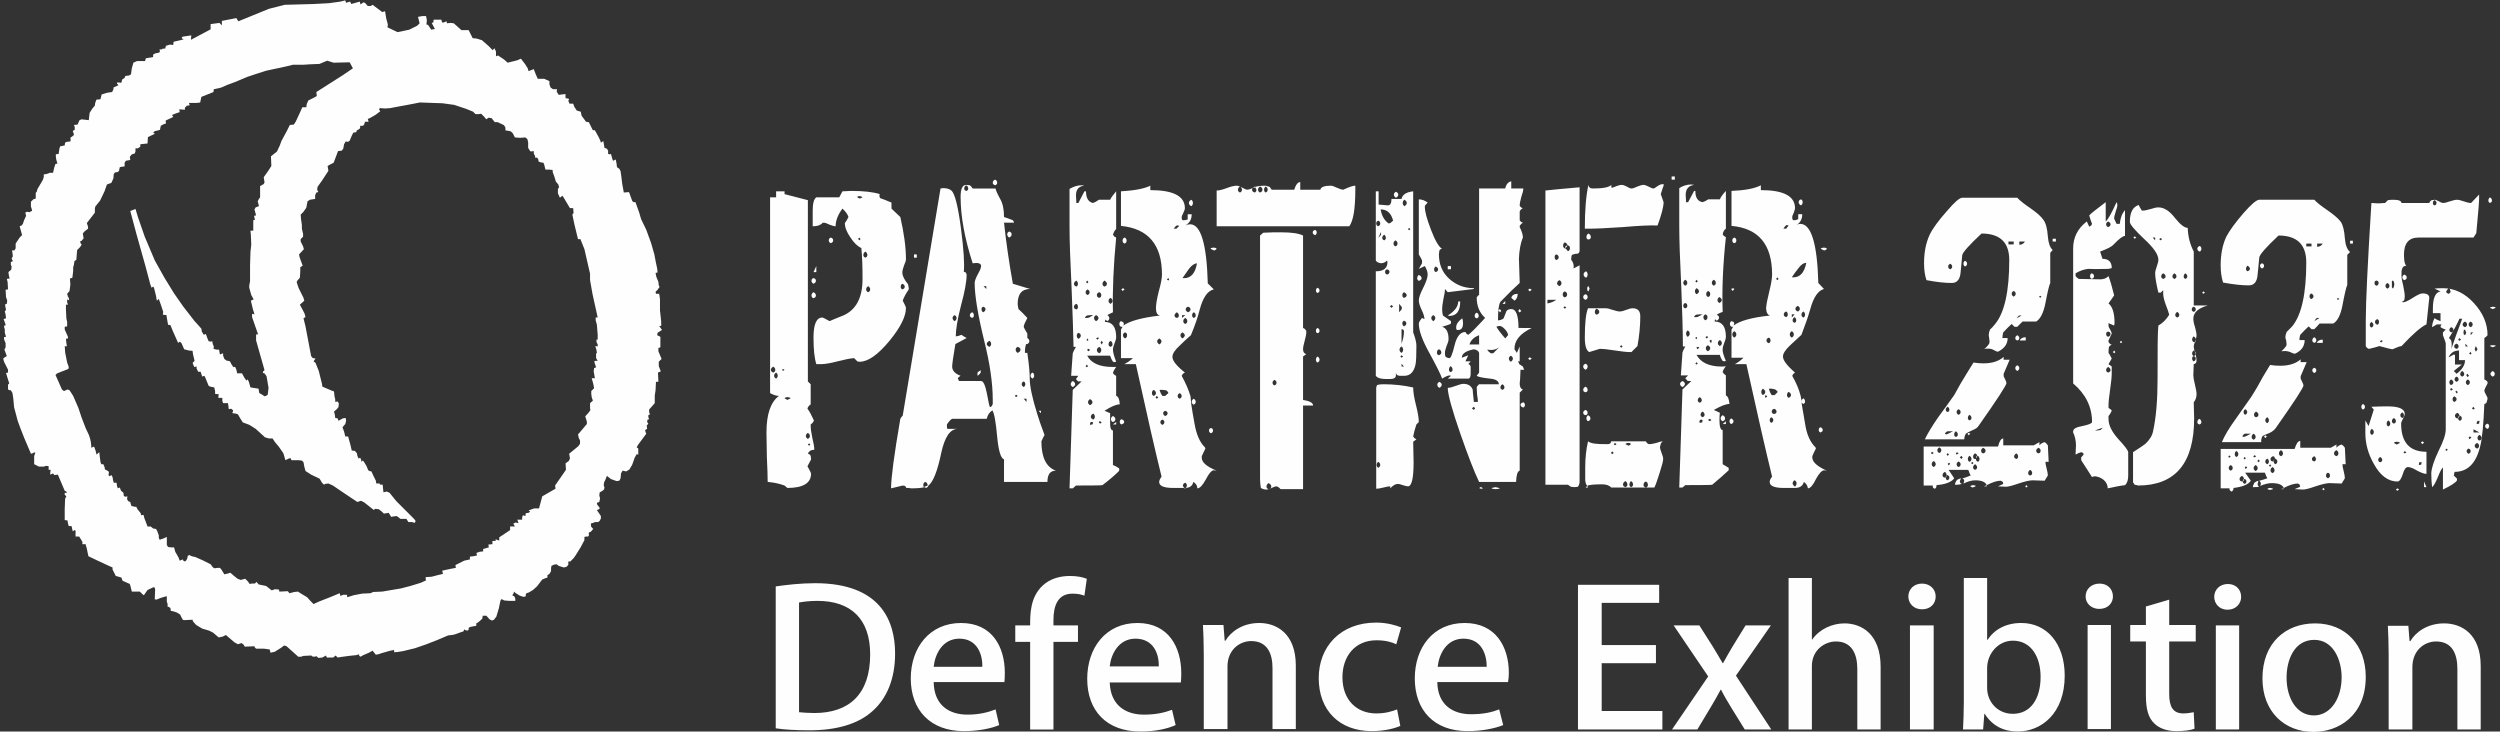 <svg version="1.2" xmlns="http://www.w3.org/2000/svg" viewBox="0 0 622 182" width="622" height="182">
	<rect x="0" y="0" width="622" height="182" fill="#333333" stroke="none"/>
	<title>Partner 2025 - white - ENG</title>
	<style>
		.s0 { fill: #fefefe } 
	</style>
	<g id="Layer 2">
		<path id="&lt;Compound Path&gt;" fill-rule="evenodd" class="s0" d="m193 145.9c2.8-0.4 6.2-0.8 9.8-0.8 16.4 0 19.9 9.5 19.9 17.5 0 6.5-2.2 11.3-5.6 14.3-3.5 3.2-8.9 4.8-15.7 4.8q-5.2 0-8.4-0.5zm5.8 31.3c1.1 0.1 2.5 0.2 3.8 0.2 8.7 0 13.9-4.7 13.9-14.6 0-8.8-4.8-13.3-13.1-13.3-2 0-3.5 0.2-4.6 0.4zm49.8 3.2c-1.9 0.8-5 1.5-8.8 1.5-8.3 0-13.2-5.2-13.2-13.1 0-7.7 4.7-13.8 12.5-13.8 7.8 0 10.9 6 10.9 12.4q0 1.4-0.1 2.3h-17.6c0.1 5.9 4 8.1 8.4 8.1 3 0 5.2-0.6 7-1.3zm-4.2-14.5c0.1-3.1-1.3-7-5.7-7-4.3 0-6.1 4-6.4 7zm11.9-10.3c0-2.8 0-7 3.1-9.9 1.9-1.8 4.5-2.4 6.8-2.4 1.8 0 3.2 0.3 4.2 0.7l-0.6 4.2c-0.8-0.3-1.6-0.5-3-0.5-3.6 0-4.7 3-4.7 6.5v1.4h6.1v4.1h-6.1v21.8h-5.8v-21.8h-3.7v-4.1zm36.2 24.8c-2 0.9-5 1.6-8.8 1.6-8.4 0-13.2-5.2-13.2-13.1 0-7.7 4.6-13.9 12.5-13.9 7.8 0 10.9 6.1 10.9 12.5q0 1.3-0.1 2.3h-17.7c0.2 5.8 4.1 8 8.5 8 3 0 5.1-0.5 7-1.2zm-4.2-14.6c0.1-3.1-1.3-6.9-5.8-6.9-4.2 0-6.1 3.9-6.4 6.9zm34.1 15.6h-5.8v-15.2c0-3.6-1.3-6.7-5.3-6.7-2.9 0-5.9 2.2-5.9 6.3v15.6h-5.9v-18.6c0-2.8-0.1-5.1-0.2-7.3h5.1l0.3 3.9h0.2c1.3-2.2 4.2-4.4 8.4-4.4 4.3 0 9.1 2.6 9.1 10.6zm26-0.8c-1.3 0.6-3.9 1.3-7.1 1.3-8 0-13.2-5.1-13.2-13.2 0-7.8 5.4-13.8 14.3-13.8 2.7 0 5 0.7 6.2 1.2l-1.2 4.2c-1-0.5-2.6-1-4.9-1-5.5 0-8.5 4.1-8.5 9.2 0 5.7 3.6 9 8.4 9 2.3 0 3.9-0.5 5.2-1zm25.6-0.2c-2 0.8-5.1 1.5-8.9 1.5-8.3 0-13.1-5.2-13.1-13.1 0-7.7 4.6-13.8 12.4-13.8 7.8 0 11 6 11 12.4q0 1.3-0.2 2.3h-17.6c0.1 5.8 4 8 8.4 8 3.1 0 5.2-0.5 7-1.2zm-4.1-14.5c0-3.1-1.3-7-5.8-7-4.3 0-6.1 4-6.4 7zm43.7 15.6h-21v-36h20.2v4.5h-14.3v10.5h13.5v4.5h-13.5v11.9h15.1zm27-25.9l-8.7 12.5 8.8 13.4h-6.6l-3.4-5.5c-0.9-1.5-1.7-2.8-2.5-4.4h-0.1c-0.8 1.5-1.6 2.9-2.5 4.4l-3.3 5.5h-6.3l9-13.2-8.6-12.7h6.4l3.3 5.2c0.9 1.5 1.7 2.8 2.5 4.2h0.1q1.2-2.2 2.4-4.2l3.2-5.2zm27.3 25.9h-5.8v-15.1c0-3.7-1.4-6.8-5.3-6.8-2.9 0-6 2.2-6 6.1v15.8h-5.8v-37.7h5.8v15.3h0.1c1.8-2.6 5-4 8-4 4.2 0 9 2.6 9 10.8zm10.3-29.9c-2 0-3.4-1.4-3.4-3.2 0-1.8 1.4-3.2 3.4-3.2 2 0 3.4 1.4 3.4 3.2 0 1.8-1.3 3.2-3.4 3.2zm2.9 29.9h-5.9v-25.9h5.9zm13.4-22.3c1.7-2.6 4.6-4.2 8.4-4.2 6.4 0 10.8 5.2 10.8 13.1 0 9.5-5.9 13.9-11.7 13.9-3.5 0-6.3-1.4-8.2-4.4h-0.1l-0.3 3.9h-5c0.1-1.8 0.2-4.6 0.2-6.9v-30.8h5.8v15.4zm-0.1 12c0 3.3 2.5 6.4 6.4 6.4 4.4 0 6.9-3.7 6.9-9.2 0-4.9-2.3-9-6.9-9-3.7 0-6.4 3.3-6.4 6.8zm27.9-19.7c-2 0-3.4-1.4-3.4-3.1 0-1.8 1.4-3.2 3.5-3.2 2 0 3.3 1.4 3.3 3.2 0 1.7-1.3 3.1-3.4 3.1zm2.9 29.9h-5.8v-25.9h5.8zm8.7-30.5l5.8-1.7v6.3h6.6v4.1h-6.6v13.1c0 3.2 1 4.8 3.5 4.8 1.2 0 1.9-0.2 2.6-0.3l0.2 4.1c-1 0.4-2.6 0.6-4.6 0.6-2.3 0-4.2-0.7-5.4-1.9-1.5-1.4-2.1-3.6-2.1-7v-13.4h-3.9v-4.1h3.9zm20.3 0.8c-2 0-3.3-1.5-3.3-3.2 0-1.8 1.4-3.2 3.4-3.2 2 0 3.3 1.4 3.3 3.2 0 1.7-1.3 3.2-3.4 3.2zm2.9 29.8h-5.8v-25.9h5.8zm31.5-13.1c0 9.7-6.8 13.7-13 13.7-7.2 0-12.7-5-12.7-13.3 0-8.8 5.7-13.7 13.1-13.7 7.6 0 12.6 5.4 12.6 13.3zm-12.8-9.2c-5 0-6.9 5-6.9 9.4 0 5.1 2.5 9.4 6.8 9.4 4.2 0 6.9-4.3 6.9-9.5 0-4.2-2-9.3-6.8-9.3zm41.4 22.3h-5.8v-15.1c0-3.7-1.3-6.8-5.3-6.8-2.9 0-5.9 2.2-5.9 6.4v15.5h-5.9v-18.6c0-2.8-0.1-5-0.2-7.2h5.1l0.3 3.8h0.2c1.3-2.2 4.2-4.4 8.4-4.4 4.3 0 9.1 2.6 9.1 10.6z"/>
		<path id="&lt;Compound Path&gt;" fill-rule="evenodd" class="s0" d="m262.7 117.1q-2.1 0-2.1 2.8h-10.8v-5.6q-1.2-0.4-1.7-5.6-0.5-5.6-1.2-6.6-1.1 0.7-1.4 2.1h-8.6q-0.5 0.2-1.3 1.4v0.7l0.1 0.4h2.6q-2.8 0-4.1 5.9-1.4 6.8-3.2 8.2-0.1 0.4-0.6 0.6l-0.4-0.2q-0.9 0.3-3.3 0.3-0.2 0-0.6-0.1-0.4 0-0.6 0l-0.3-0.5-0.6-0.1q-0.9 0.2-2.9 0.7 0-3.9 2.3-17.3 0.2-0.4 0.6-0.8l9.4-56.5q0.6-0.1 0.6-0.1 1.4 0 2.1 0.6 1.3 1.1 2.4 9.5 1 7.7 0.7 10.7l0.5 0.2q0.1 0.3 0.2 0.5 0 2.6-1.4 7.7-1.3 5.1-1.3 7.7 0.8-0.1 1.4-0.4 0.4 0.3 1.3 0.8l-2.8 1.5q-0.8 4.7-0.8 5.6 0 1.5 2.1 2.3-0.5 0.3-0.7 0.6l0.3 0.7h5.5q0.8 0 1.4 2.9 0.6 3.3 0.8 3.6 0.5-0.1 0.7-0.8v-1q0-6.2-2.1-14.6-2.4-9.8-2.4-14.5 0-0.7 0.8-2.2 0.8-1.4 0.8-2 0-1-2.1-0.7-3-9.3-3-16.5 0-3 1.4-3 0 0 0.9 0.1 0.4 0.3 0.7 0.8h5.7q0.1 0.7 1.2 2.7 0.9 1.6 0.9 4.4 0.7 0.2 2.2 0.8l0.2 0.3 0.1 0.3h-2.5q0.8 7.4 2.2 15.2l4.3 1.3q-3.1 0-3.1 3.7 0 0.4 0.2 1.3 0.8 0.7 2.2 2.2-0.9 1.7-0.9 2.2 0 0.2 0.9 1.7v1.1q0.5 0.3 0.5 0.8 0 0.4-0.5 0.7h-0.3q-0.3 0.8-0.3 2.2h0.6q0.6 4.2 0.6 6.3 0 3 1.9 9 0.5 1.7 1.7 4.9 0 0.1 0.1 0.2 0 0 0 0 0-0.1 0-0.1 0 0 0 0.1-0.2 0.3-0.8 1.6 0 6 3.6 7.3zm-36.6-45.3v0.2q-1.1 1.6-1.5 2.8 0.8 1.5 0.8 1.8 0 3.2-4.1 8.2-4.3 5.2-7.4 5.2-0.3 0-0.6-0.1l-0.8-0.8q-1.4 0.1-4.1 0.8-2.7 0.7-4.1 0.7-0.8 0-1.2 0-0.7-2.2-0.7-6.6 0-5 2.2-5 0.2 0 1.8 0.9 0.6-0.3 3.4-1.4 4.8-2.1 4.8-9.1 0-4.9-0.3-7.7-1.4-0.6-2.7-2.6-1.4-2-1.4-3.6 0.4-0.5 0.9-1.5-0.3-1-1.5-2.1-1.7 2.3-1.7 4.4-0.5 0-1.5-0.4-1-0.5-1.5-0.5-0.1 0-0.3 0.1-0.7 0.8-2.4 0.8v-3.9q0-2.7 0.9-3.3h5.7l0.8-1.5q1.8-0.1 2.2-0.1 4.6 0 7.1 0.8-0.1 0.1-0.1 0.4 0 0.3 0.2 0.6 0.9 0.3 2.8 1.1v1.5l2.2 2.1q1.4 6.1 1.4 10.5 0 0.5-0.5 1.6-0.4 1.1-0.4 1.7 0 1.2 1.4 2.9 0.2 0.7 0.2 1.1zm-18.8-12q0 0.5-0.6 0.7-0.5-0.2-0.5-0.7 0-0.5 0.5-0.7 0.6 0.2 0.6 0.7zm-4.2 7.9h-0.7l0.7-1.5zm-0.1 2.2q0 0.4-0.6 0.7-0.5-0.3-0.5-0.7 0-0.6 0.5-0.7 0.6 0.1 0.6 0.7zm0 3.6q0 0.5-0.6 0.7-0.5-0.2-0.5-0.7 0-0.5 0.5-0.8 0.6 0.3 0.6 0.8zm-0.4 38.4q-1.2 0-1.6 1 0.4 0 0.7 0.5l0.1 0.9-0.9 1.7c0.6 1.1 0.9 1.7 0.9 1.8q0 3.6-5.9 3.6l-0.7-0.6q-1.9-0.7-4.2-0.9 0-2-0.2-6.1-0.1-4.1-0.1-6.2 0-6.8 3.1-9.1c-0.6 0-1.3-0.2-2.2-0.7v-48.7h1.5v-1.5h2.1v0.7l5.8 1.5v45.1l0.7 0.7v5q-0.7 0.5-0.8 1.1c0.5 0.6 1 1.6 1.6 2.9q-0.1 0.5-0.8 1v0.3q0 1.1 0.4 3 0.5 2 0.5 3zm12-62.8q-0.3-0.3-0.8-0.3-0.5 0-0.5 0.3l0.6 0.3zm-0.5 10.4l-0.3-0.4-0.3 0.3 0.3 0.4zm11 11.9q0-0.6-0.6-0.8-0.4 0.2-0.4 0.8 0 0.4 0.4 0.6 0.6-0.2 0.6-0.6zm-9.3-7.9q0-0.6-0.5-0.9-0.5 0.3-0.5 0.9 0 0.4 0.5 0.6 0.5-0.2 0.5-0.6zm0.7 8.5q0-0.5-0.5-0.8-0.5 0.3-0.5 0.8 0 0.5 0.5 0.7 0.5-0.2 0.5-0.7zm-21.3 20l-0.4-0.2-0.2 0.2 0.2 0.3zm-2.3 0q0-0.4-0.5-0.8-0.6 0.4-0.6 0.8 0 0.5 0.6 0.7 0.5-0.2 0.5-0.7zm0.6 1.5q0-0.5-0.4-0.8-0.5 0.3-0.5 0.8 0 0.4 0.5 0.7 0.4-0.3 0.4-0.7zm3.2 5.6l-0.2-0.2q-0.6-0.1-0.6-0.1 0 0-0.5 0.1l-0.2 0.2 0.7 0.4zm4.8 9.4q0-0.5-0.5-0.8-0.5 0.3-0.5 0.8 0 0.4 0.5 0.7 0.5-0.3 0.5-0.7zm0.1 2.1l-0.3-0.3-0.3 0.3 0.3 0.3zm46.5-65.1q0 0.4-0.5 0.6-0.6-0.2-0.6-0.6 0-0.6 0.6-0.8 0.5 0.2 0.5 0.8zm3.6 12.8q0 0.5-0.6 0.8-0.5-0.3-0.5-0.8 0-0.5 0.5-0.7 0.6 0.2 0.6 0.7zm-9.4 20.2q0 0.4-0.4 0.6-0.6-0.2-0.6-0.6 0-0.6 0.6-0.8 0.4 0.2 0.4 0.8zm15 15q0 0.4-0.4 0.7-0.5-0.3-0.5-0.7 0-0.6 0.5-0.8 0.4 0.2 0.4 0.8zm-29.2-29.4h-0.7v-0.8h0.7zm30.9 38.7l-0.6-0.6h0.6zm-15-10.1q-0.3 0.5-0.8 0.8v-0.8q0.3-0.3 0.8-0.6zm-3.1-45.8q0-0.5-0.5-0.8-0.5 0.3-0.5 0.8 0 0.5 0.5 0.6 0.5-0.1 0.5-0.6zm4.5 25v-0.7h-0.7zm-0.2 5q0-0.4-0.6-0.6-0.4 0.2-0.4 0.6 0 0.5 0.4 0.8 0.6-0.3 0.6-0.8zm8.7 10.1q0-0.5-0.7-0.7-0.5 0.2-0.5 0.7 0 0.5 0.5 0.8 0.7-0.3 0.7-0.8zm-7.3-1.4q0-0.5-0.4-0.8-0.7 0.3-0.7 0.8 0 0.4 0.7 0.7 0.4-0.3 0.4-0.7zm8.5 10q0-0.5-0.4-0.7-0.5 0.2-0.5 0.7 0 0.4 0.5 0.7 0.4-0.3 0.4-0.7zm-17.1-16.5q0-0.4-0.5-0.7-0.5 0.3-0.5 0.7 0 0.5 0.5 0.8 0.5-0.3 0.5-0.8zm17.4 20.9v-0.8h-0.7zm-2.2-1.5l-0.4-0.3-0.3 0.3 0.3 0.3zm-22.4 22.3q0-0.7-0.6-0.9-0.5 0.2-0.5 0.9 0.1 0 0.1 0.4zm71.9-3.7q-0.7-0.1-0.7-0.1-0.8 0-2 2.3-1.2 2.2-2.1 2.2 0-1-1-1.6-0.3 1.5-2.1 1.5h-2.9q-3.5 0-3.5-1.5 0-0.5 0.6-1.3-2.3-9.3-6.4-28h-2.9q0.9-0.4 2.2-1.5h-3v-7.1l0.4-0.7h-0.4q-0.4-0.2-0.4-0.7 0-0.5 0.4-0.7 1 0.3 0.6 1.1 2.3-1.7 9.1-2.5-1-0.2-1-1.8 0-1.4 0.7-4.2 0.8-2.8 0.8-4.2 0-11.1-10.2-12.1v-8.6q5.1-0.3 7.3-1.4v1.1q8.6 0 8.6 4.5 0 0.4-0.4 1.2-0.4 0.8-0.4 1 0 0.9 0.4 0.8 0.6 0 1.1-0.2v-1.3h1q0 1.9-1.6 2.8 0.6-0.3 1.2-0.3 4 0 4.4 14.7l1.5 1.5q-2.3 0.5-3.5 5-0.7 2.8-2.2 6.4-1.4 1.2-2.7 2.5-1.9 1.7-1.9 2.9 0 1.4 3.1 3.9l-0.5 0.3-0.3 0.5q1.5 2.7 2.2 5.1 0.1 0.7 0.2 2.1 0.4 2.6 0.8 4.7 0.7 4.1 2.6 5.9l0.1 0.3q-0.3 0.7-0.9 1.9v0.4q0 1.7 3.7 3.2zm0-55.2q-0.3 0.4-0.7 0.4l-0.8-0.4 0.1-0.2q0.7-0.1 0.7-0.1 0 0 0.5 0.1zm-22.4-2q0 0.5-0.5 0.7-0.5-0.2-0.5-0.7 0-0.6 0.5-0.8 0.5 0.2 0.5 0.8zm-0.5 12.1l-0.5 0.4-0.3-0.4 0.4-0.3zm17-21.5q0 0.5-0.4 0.8-0.6-0.3-0.6-0.8 0-0.5 0.6-0.8 0.4 0.3 0.4 0.8zm0.7 49.5q0 0.4-0.5 0.7-0.5-0.3-0.5-0.7 0-0.5 0.5-0.8 0.5 0.3 0.5 0.8zm4.3 7.1q0 0.5-0.5 0.7-0.5-0.2-0.5-0.7 0-0.5 0.5-0.6 0.5 0.1 0.5 0.6zm-23.2-6.5q-1.3 0-3.8 1.6l1.4 0.6q0 0.9 0 1.9-0.1 2.4 0.7 2.4v8.6q0.6 0.2 1.5 0.8l0.1 0.3-0.1 0.4q-1.6 1.6-4.1 3.5-0.2 0.1-6.6 0.1-0.4 0.4-0.8 0.7h-0.8l0.8-24.5 2.2-2.1h-0.9l-0.5-0.6 0.6-0.8h-1.8q0.1-1.9 0.4-5.6 0.1-0.4 0.8-1.6h-0.6q-0.1-4.9-0.5-14.9-0.5-10-0.5-14.9v-9.5q1.5-0.9 3-0.9 0 0 0.7 0.1-2.1 0.2-2.1 2.4 0 0.1 0.1 1.9h0.5l1.5-2.9h0.4q0 2.5 1.7 2.9 0.7-0.2 1.5-0.8h2.8q0.3-0.7 1.5-2.1v9.4q-0.5 0.4-0.8 1.4l0.4 0.5 0.4 0.2q-1 10.4-0.8 18.6-0.7 0.3-1.4 0.7 0.5 0.3 0.5 0.8 0 0.4-0.5 0.7l-0.5-0.4-0.1 0.6q2.8 0 2.8 3.8 0 0.6-0.4 1.5-0.4 1-0.4 1.6 0 0.9 0.8 3l-0.4 0.1-0.4-0.1q-0.5-0.8-0.7-1.5h-5.7q1.5 2.8 6.3 2.8 0.5 0 0.9 0-0.6 0.8-0.8 1.5 0.3 0.5 0.8 0.7v5q0.8 0.2 0.9 2.1zm1.1 4.4q0 0.4-0.7 0.6-0.4-0.2-0.4-0.6 0-0.5 0.4-0.7 0.7 0.2 0.7 0.7zm-2.2-0.7q0 0.5-0.6 0.7-0.5-0.2-0.5-0.7 0-0.5 0.5-0.8 0.6 0.3 0.6 0.8zm0.2 1.3h-0.8l0.8-0.6zm-10.2-10q0 0.4-0.6 0.7-0.5-0.3-0.5-0.7 0-0.5 0.5-0.8 0.6 0.3 0.6 0.8zm25.9-39.4q-0.2-0.1-0.4-0.1h-0.2q-0.3 0.1-0.8 0.8h0.7zm4.4 9.3q-1 0.1-2 1.4-0.8 1.2-1.6 2.3h0.4q2.6 0 3.2-3.7zm-6.9 4l-0.2-0.3-0.4 0.3 0.4 0.3zm5.3 7.5q0-0.5-0.6-0.7-0.6 0.2-0.6 0.7 0 0.4 0.6 0.7 0.6-0.3 0.6-0.7zm1.3 1.5q0-0.6-0.5-0.8-0.4 0.2-0.4 0.8 0 0.4 0.4 0.6 0.5-0.2 0.5-0.6zm-2.6-0.1h-0.8v0.7zm0.5 1.5q0-0.5-0.5-0.8-0.5 0.3-0.5 0.8 0 0.5 0.5 0.7 0.5-0.2 0.5-0.7zm-2.1-1.4q0-0.5-0.5-0.8-0.5 0.3-0.6 0.8 0.1 0.5 0.6 0.6 0.5-0.1 0.5-0.6zm1.5 4.9q-0.1-0.4-0.6-0.7-0.5 0.3-0.5 0.7 0 0.5 0.5 0.8 0.5-0.3 0.6-0.8zm-19.4-12.8q0-0.4-0.6-0.8-0.5 0.4-0.5 0.8 0 0.5 0.5 0.7 0.6-0.2 0.6-0.7zm13.6 14.3q-0.1-0.4-0.5-0.7-0.6 0.3-0.6 0.7 0 0.5 0.6 0.8 0.4-0.3 0.5-0.8zm-12.2-10q0-0.5-0.5-0.8-0.5 0.3-0.5 0.8 0 0.4 0.5 0.7 0.5-0.3 0.5-0.7zm-6-4.7l-0.3-0.4-0.3 0.4 0.3 0.3zm3.2 3.2q0-0.5-0.5-0.7-0.6 0.2-0.6 0.7 0 0.6 0.6 0.7 0.5-0.1 0.5-0.7zm-2.9-0.7q0-0.4-0.5-0.7-0.5 0.3-0.5 0.7 0 0.5 0.5 0.7 0.5-0.2 0.5-0.7zm-2.9-2.1q0-0.4-0.4-0.8-0.6 0.4-0.6 0.8 0 0.5 0.6 0.7 0.4-0.2 0.4-0.7zm12.2 12.8q0.1-0.5-0.5-0.7-0.5 0.2-0.5 0.7 0 0.5 0.5 0.8 0.6-0.3 0.5-0.8zm13.6 15.1q0-0.4-0.5-0.7-0.5 0.3-0.5 0.7 0 0.5 0.5 0.7 0.5-0.2 0.5-0.7zm-20.7-19.4q0-0.4-0.6-0.7-0.5 0.3-0.5 0.7 0 0.5 0.5 0.8 0.6-0.3 0.6-0.8zm-1.3-0.7h-0.7q0 0-0.9 0.1-0.4 0.3-0.5 0.6h0.7q0.3 0 1.4-0.7zm18.7 19.4q-0.1-0.4-0.6-0.7-0.9-0.1-0.9-0.1h-0.7q0.2 0.8 0.7 1.5h0.7q0.5-0.4 0.8-0.7zm-22.5-21.4q0-0.6-0.4-0.8-0.6 0.2-0.6 0.8 0 0.4 0.6 0.6 0.4-0.2 0.4-0.6zm8.6 9.3q0-0.6-0.5-0.9-0.5 0.3-0.5 0.9 0 0.4 0.5 0.6 0.5-0.2 0.5-0.6zm10.8 12.1q0-0.5-0.6-0.8-0.4 0.3-0.4 0.8 0 0.5 0.4 0.7 0.6-0.2 0.6-0.7zm0.6 1.1l-0.4-0.4-0.3 0.4 0.3 0.3zm-14.8-14.7l-0.2-0.3-0.5 0.3 0.3 0.3zm1 1l-0.3-0.4-0.3 0.4 0.3 0.5zm16.1 17.6q0-0.4-0.6-0.6-0.5 0.2-0.5 0.6 0 0.5 0.5 0.7 0.6-0.2 0.6-0.7zm-16.5-15.7q0-0.5-0.5-0.8-0.6 0.3-0.6 0.8 0 0.5 0.6 0.8 0.5-0.3 0.5-0.8zm-3.2-2.5l-0.2-0.4-0.3 0.4 0.3 0.2zm-1.9-1.1q0-0.5-0.6-0.7-0.4 0.2-0.4 0.7 0 0.5 0.4 0.8 0.6-0.3 0.6-0.8zm20.8 21.5q0-0.4-0.5-0.6-0.5 0.2-0.5 0.6 0 0.5 0.5 0.7 0.5-0.2 0.5-0.7zm-18.5-17.9l-0.3-0.3q-0.4 0-0.4 0.3l0.3 0.3zm-0.5 4l-0.3-0.4-0.3 0.4 0.3 0.3zm24.6 29.8q0-0.6-0.4-0.8-0.6 0.2-0.6 0.8l0.4 0.6h0.3zm-23.5-20.8q0-0.5-0.6-0.8-0.5 0.3-0.5 0.8 0 0.4 0.5 0.7 0.6-0.3 0.6-0.7zm2.3 5l-0.4-0.3q-0.3 0-0.3 0.3l0.3 0.3zm-1.7-1.4q0-0.5-0.4-0.8-0.6 0.3-0.6 0.8 0 0.4 0.6 0.7 0.4-0.3 0.4-0.7zm-0.4 1.4l-0.3-0.1q-0.5-0.1-0.5 0.5v0.2l0.6-0.1zm55.6-47.3q0 0.5-0.4 0.7-0.6-0.2-0.6-0.7 0-0.4 0.6-0.6 0.4 0.2 0.4 0.6zm9.6-10.6q0 7.1-1.5 9.1h-33v-8.9q0.9 0 2.5-0.6 1.6-0.6 2.5-0.6 0.5 0 1.4 0.5 0.9 0.5 1.2 0.5 1-0.1 1.9-0.8l0.1 0.1q0.8-0.3 2.6-0.3 0 0 1 0.3l0.5 0.7h5.6q0.6-1.9 1.5-1.9v1.9h5q0.2-1 2.6-1 0.5 0 1.5 0.5 1.1 0.5 1.6 0.5 2.2-1 2.9-1h0.1zm-8.9 25.1q0 0.4-0.5 0.6-0.4-0.2-0.4-0.6 0-0.5 0.4-0.7 0.5 0.2 0.5 0.7zm0 10q0 0.5-0.5 0.6-0.4-0.1-0.4-0.6 0-0.5 0.4-0.7 0.5 0.2 0.5 0.7zm0 7.2q0 0.5-0.5 0.7-0.4-0.2-0.4-0.7 0-0.5 0.4-0.8 0.5 0.3 0.5 0.8zm-1.6 11.4h-2.5v20.8h-5.6q-0.6-0.7-1.1-0.7-0.3 0-1.1 0.4-0.9 0.4-1.3 0.4-0.8 0-1.4-0.4-0.2-1.2-0.2-2.2v-60.6l0.8-0.7q2.6-0.1 2.6-0.1h1.9q3.8 0 5.4 0.8v23l0.4 0.2 0.4 0.5v0.4q0 0.7-0.4 2.1-0.4 1.4-0.4 2.1 0 1 0.8 1.2l-0.8 0.6v10.8q2.5 0.4 2.5 1.4zm-11.3-53.7q0-0.5-0.5-0.8-0.4 0.3-0.4 0.8 0 0.5 0.4 0.7 0.5-0.2 0.5-0.7zm-1.3 0q0-0.5-0.6-0.8-0.5 0.3-0.5 0.8 0 0.5 0.5 0.7 0.6-0.2 0.6-0.7zm-1.5 0l-0.3-0.6-0.7 0.2q0 0.1-0.1 0.4 0 0.5 0.7 0.7 0.4-0.2 0.4-0.7zm-3.6 0q0-0.5-0.5-0.8-0.5 0.3-0.5 0.8 0 0.5 0.5 0.7 0.5-0.2 0.5-0.7zm8.6 48q0-0.4-0.5-0.7-0.5 0.3-0.5 0.7 0 0.5 0.5 0.7 0.5-0.2 0.5-0.7zm-1.3 25.9q0-0.6-0.7-0.9-0.5 0.3-0.5 0.9 0 0.4 0.5 0.6 0.7-0.2 0.7-0.6z"/>
		<path id="&lt;Compound Path&gt;" fill-rule="evenodd" class="s0" d="m381.1 81.6q-4.4 2.1-4.3 5.3l0.6 0.9 0.7-1.6v3.7h-0.4l0.3 0.7 0.9 0.6 0.3 0.8h-0.9l-0.1 2.3q-0.1 0.8-0.1 1.1 0 1.3 0.8 1.5l-0.8 0.8v19.4q-0.8 0.2-0.9 2.8h-9.2q-1.7-3.5-4.6-11.8-3.2-9.2-3.2-11.6 0.7 0 2-0.5 1.3-0.5 1.9-0.5 1.7 0 2.3 1.4 0 0.4 0.3 3.1h1q0-0.6-0.2-1.8-0.1-1.3-0.1-1.9l0.3-0.4 0.3-0.3h4.9q0-1.2-2.2-1.4-2.8-0.3-3.3-0.7l0.6-0.8v-4.9q-0.2-0.7-1.3-0.9-3 0.6-3 2.1l1.6-0.6-0.7 1.5h1.3l-0.6 0.7q0.4 0 0.6 0.6v1.2q0.1 1.8-0.6 1.8h-5.1l0.8-0.7-0.4-0.1q-0.7 0.1-1.8 0.8-0.5-1.5-3.4-6.8-2.4-4.4-2.4-6.9 0-0.4 0.8-1.4l0.6 0.3c0-0.5-0.2-1.3-0.7-2.3q-0.7-1.5-0.7-2.3 0-1.1 1.1-3.2 1.1-2.2 1.1-3.3 0-0.9-0.7-2.1l-1.5 0.7q0.2-0.3 0.8-1.4v-0.7q-0.2-0.5-0.8-1.5v-13.7q1.1 0 2.2 0.8l-0.7 0.8v0.3q0 1.7 1.5 5.6 1.6 4.2 2.8 4.8-0.5 0-0.7 0.5-0.1 0.9-0.1 0.9 0 3.7 2.5 6 2.6 2.4 6.2 2.4v0.2l-6.5 0.8-0.7-0.8q0 0.9-0.4 2.6-0.3 1.6-0.3 2.4 0 0.9 0.2 1.6 0.2 0.1 2 1.4v0.3 0.3q-0.4 0.3-2.2 0.8 1.6 0.5 1.6 3.1 0 0.6-0.5 1.7-0.4 1.1-0.4 1.7 0 0.4 0.1 0.9 0.5 0.4 1 0.4 0.5 0.1 1.3-3.2 0.8-3.3 2.7-3.3 0.2 0.5 0.7 0.7 0.7-0.4 4.2-4.2-2.1-1.9-2.1-5.1 0.3-0.5 0.6-0.6v-26.5h6.5q0.3-1.5 1.5-1.8v1.8h3q0 0.7-0.5 2.1-0.4 1.4-0.4 2.2 0.3 0.5 0.8 0.6-0.5 0.2-0.8 0.8v2.2q0.3 0.5 0.8 0.6-0.5 0.3-0.8 0.8v0.3q0.8 1.6 0.8 2.6-0.9 2.1-1 5.5v-0.6q0.1 2.4 0.2 6.4-1.8 1.6-4.8 4.7-0.6 0.9-0.6 4.6 0.8 0 1.4-0.5 0.3-0.8 0.7-1.8 0.4-0.5 1.2-0.5 1.8 0 1.8 4.7zm-3.5-8.5q0 1.2-0.8 1.7l-0.8-0.7q0.3-1 1.6-1zm0.9 4.3l-0.4 0.3q-0.3 0-0.3-0.5l0.3-0.3zm-26.1 8.6q0 3.5-0.2 4.6-0.6 2.9-2.8 2.9h-1.1q-0.9 0-1-0.8 0 0.6 0 0.7 0 0.9-1.5 0.9h-1q-1.9 0-2.5-0.8v-26q2.9 0 2.9-2.3 0-0.1-0.1-0.4-0.5 0.6-1.4 0.7-1.1-0.1-1.4-0.7v-17.2h0.7v3.3q0.4 0 1.2 0.1 0.7 0.1 1.1 0.1 0.9 0 0.9-1.6h2.5q0.3-1.6 2.9-1.9v35.1q0.8 2.1 0.8 3.3zm22.1-10.4h-0.7l0.7-0.7zm-1 1.8l-0.3 0.3-0.4-0.5 0.4-0.3zm-12.5-10.4h-0.8v-0.8h0.8zm20.1 22.2l-0.5 0.4-0.4-0.4 0.4-0.3zm-13.2-10.6q0 0.5-0.5 0.6-0.5-0.1-0.5-0.6 0-0.6 0.5-0.8 0.5 0.2 0.5 0.8zm-4.6-3.6q0 3.6-2.7 3.6-0.1 0-0.4-0.1 2.6-1.6 2.6-3.5zm17.8-2.9l-0.5 0.4-0.4-0.4 0.4-0.3zm-27.4-2.8q0 0.3-0.7 0.6-0.4-0.3-0.4-0.6 0-0.6 0.4-0.9 0.7 0.3 0.7 0.9zm10.3 11.1q0 1.7-1.2 1.7h-0.3l-0.2-0.3v-0.4q0-1.1 1.5-2.2 0.2 0.5 0.2 1.2zm15.4 20.3q0 0.5-0.4 0.7-0.7-0.2-0.7-0.7 0-0.4 0.7-0.6 0.4 0.2 0.4 0.6zm-31.5-52.3q0 0.5-0.6 0.8-0.5-0.3-0.5-0.8 0-0.4 0.5-0.7 0.6 0.3 0.6 0.7zm10.8 47.3q0 0.5-0.6 0.8-0.5-0.3-0.5-0.8 0-0.4 0.5-0.7 0.6 0.3 0.6 0.7zm14.5 25.8q-0.5 0.2-1.1 0.2-0.6 0-1-0.2l0.1-0.1q0.9-0.2 0.9-0.2 0 0 0.8 0.2zm-4.2 0l-0.5 0.1-0.4-0.1q0-0.3 0.4-0.3zm-16-16.5l-0.6 0.6q-0.6 1.8-0.8 3l0.3 0.4 0.5 0.3-0.8 0.6q0.1 4.4 0.1 5.1 0 6-1.4 6-0.4 0-1.3-0.3-0.8-0.3-1.2-0.3-0.9 0-1.9 1.1v-0.5q-0.6 0-1.7 0.3-1.2 0.3-1.8 0.3v-25.2l0.2-0.6q0.6-0.2 1.6-0.2 3.8 0 7.4 0.8 0 1.7 0.7 4.4 0.7 2.8 0.7 4.2zm-3-54.5q0-0.5-0.6-0.8-0.4 0.3-0.4 0.8 0 0.5 0.4 0.8 0.6-0.3 0.6-0.8zm0.9 6.5l-0.3-0.3-0.3 0.3 0.3 0.3zm-4.3-2.1q-0.7-2.8-3.1-2.8 0.4 2.4 2 3.5l0.4-0.1zm28.6 28.5q0-0.6-0.7-1.4-0.8-0.9-1.4-0.9-0.4 0-0.8 0.2 0.7 1.2 2.2 2.9zm-17.4-16.4q0-0.4-0.6-0.7-0.4 0.3-0.4 0.7 0 0.5 0.4 0.7 0.6-0.2 0.6-0.7zm-14.4-11.4q0-0.5-0.5-0.7-0.5 0.2-0.5 0.7 0 0.5 0.5 0.7 0.5-0.2 0.5-0.7zm4.3 5q0-0.5-0.5-0.8-0.5 0.3-0.5 0.8 0 0.5 0.5 0.7 0.5-0.2 0.5-0.7zm28.7 28.6q0-0.4-0.5-0.7-0.5 0.3-0.5 0.7 0 0.5 0.5 0.8 0.5-0.3 0.5-0.8zm-31.6-30q0-0.5-0.4-0.8-0.5 0.3-0.5 0.8 0 0.4 0.5 0.6 0.4-0.2 0.4-0.6zm-1.2-0.8v-0.7l-0.7 1.5q0.4-0.4 0.7-0.8zm29.5 27.9c-0.8 0.7-1.8 0.9-3.1 0.7q0.3 0.5 0.9 0.9h0.6zm-5.1-0.6v-2.3q-1.9 0.7-2.4 2.3zm-22.3-18.1q0-0.4-0.6-0.6-0.5 0.2-0.5 0.6 0 0.6 0.5 0.7 0.6-0.1 0.6-0.7zm28.6 28.8q0-0.5-0.5-0.8-0.5 0.3-0.5 0.8 0 0.4 0.5 0.6 0.5-0.2 0.5-0.6zm-17.2-17.3q0-0.4-0.5-0.7-0.5 0.3-0.5 0.7 0 0.5 0.5 0.8 0.5-0.3 0.5-0.8zm-7.1-5.7q-0.1-0.4-0.7-0.7-0.4 0.3-0.4 0.7 0 0.6 0.4 0.7 0.6-0.1 0.7-0.7zm-1.2 3.2l-0.1-0.3-0.6-0.7v2.1l0.6-0.7zm9.8 11.2q0-0.7-0.6-0.9-0.5 0.2-0.5 0.9 0 0.4 0.5 0.6 0.6-0.3 0.6-0.6zm-12-11.6l-0.4-0.3-0.4 0.3 0.4 0.4zm14.8 15.8q0-0.6-0.5-0.9-0.4 0.3-0.4 0.9 0 0.4 0.4 0.6 0.5-0.2 0.5-0.6zm-11.5-11.5q0-0.5-0.6-0.7-0.4 0.2-0.4 0.7 0 0.4 0.4 0.7 0.6-0.3 0.6-0.7zm-0.6 2q0-0.6-0.6-0.6v3.6q0.6-1.6 0.6-3zm17.7 19.1l-0.3-0.4-0.5 0.4 0.5 0.4zm-17.9-14.6q0-0.5-0.4-0.8-0.5 0.3-0.5 0.8 0 0.5 0.5 0.8 0.4-0.3 0.4-0.8zm0 1.7l-0.4-0.3-0.3 0.3 0.3 0.3zm0.2 2.5l-0.6-0.7v0.7zm-5.9 24.5q0-0.5-0.5-0.8-0.4 0.3-0.4 0.8 0 0.4 0.4 0.7 0.5-0.3 0.5-0.7zm73.3-71h-0.8v-0.8h0.8zm-2.8 5.6q0 1.7-1.5 5.8-2.9-0.1-8.6 0.4-5.8 0.4-8.6 0.4h-0.9q0-6.9 0.9-10.9 0.1 0.9 1.1 0.9 3.8 0 4.6-0.9v0.7q0.5 0 1.3-0.4 0.8-0.3 1.3-0.3 0.4 0 1.2 0.4 0.8 0.5 1.2 0.5 0.5 0 1.5-0.5 1-0.4 1.5-0.4 0.4 0 1.2 0.4 0.9 0.5 1.3 0.5 0.2 0 1-0.6 0.7-0.5 1.5-0.5v0.5q0-0.3-0.7 2zm-18.1 8.7q0 0.5-0.6 0.6-0.5-0.1-0.5-0.6 0-0.6 0.5-0.9 0.6 0.3 0.6 0.9zm-0.8 9.3q0 0.5-0.4 0.8-0.6-0.3-0.6-0.8 0-0.5 0.6-0.8 0.4 0.3 0.4 0.8zm0.5 3.5l-0.3 0.7q-0.3-0.1-0.3-0.5v-0.2q0-0.5 0.3-0.6zm-0.5 2.1q0 0.5-0.5 0.7-0.6-0.2-0.6-0.7 0-0.5 0.6-0.7 0.5 0.2 0.5 0.7zm13.1 4.8q0 3.5-0.7 7.4l-1.5 1.5h-0.3q-1.3 0-3.8-0.4-2.5-0.4-3.8-0.4 0 0-2.6 0.8-1.1-0.6-1.1-3.6 0-5.4 0.8-7.3h4.4q0.6 0 1.7 0.4 1.2 0.4 1.8 0.4 0.6 0 1.6-0.4 1-0.4 1.6-0.4 1.9 0 1.9 2zm-15.1 41.1q0 0.7-0.4 1.3-0.5 0.1-1 0.1 0 0-0.8-0.1l-0.7-0.5h-5.6v-73.2q2.7-0.3 8.5-0.8v15.8q0 0.4-0.4 0.7-0.7 0-1.5 0.3-0.2 0.5-0.2 1.2 0.8 1 0.6 2.2l1.5-0.8zm2-28.6q0 0.5-0.5 0.8-0.6-0.3-0.6-0.8 0-0.5 0.6-0.7 0.5 0.2 0.5 0.7zm0 5.8q0 0.5-0.5 0.6-0.6-0.1-0.6-0.6 0-0.5 0.6-0.8 0.5 0.3 0.5 0.8zm0 5.7q0 0.5-0.5 0.6-0.6-0.1-0.6-0.6 0-0.5 0.6-0.7 0.5 0.2 0.5 0.7zm0.7 1.4q0 0.5-0.6 0.7-0.4-0.2-0.4-0.7 0-0.5 0.4-0.8 0.6 0.3 0.6 0.8zm18.1 10.1q0 0.7-0.9 3.5-0.9 2.9-1.3 3.6h-10.7q-0.8-0.8-2.3-0.8-3.1 0-3.7 0.4l0.2 0.4h-0.6l0.4-0.4q-0.5-0.6-0.5-1.6v-3q0-3.5 0.7-6.5 0.9 0.8 4.8 0.7 0.8 0.1 1-0.7h8.6q0.2 0.5 0.7 0.7h0.3q0.5 0 1.6-0.3 1.1-0.4 1.7-0.4-0.1 0-0.1 0-0.3 0.2-0.5 0.6-0.2 0.8-0.2 0.8 0 0.5 0.4 1.5 0.4 1 0.4 1.5zm-23.2-52.4q0-0.8-0.6-0.7 0-0.5-0.7-0.8-0.4 0.3-0.4 0.8 0 0.5 0.4 0.7h0.2q0.2 0.2 0.6 0.7 0.5-0.2 0.5-0.7zm-2.8 2.2q0-0.5-0.6-0.7-0.4 0.1-0.4 0.7 0 0.5 0.4 0.7 0.6-0.2 0.6-0.7zm10.1 13.6q0-0.5-0.7-0.8-0.4 0.3-0.4 0.8 0 0.5 0.4 0.7 0.7-0.2 0.7-0.7zm-9.4-7.1q0-0.5-0.5-0.8-0.6 0.3-0.6 0.8 0 0.4 0.6 0.7 0.5-0.3 0.5-0.7zm15.2 15.7l-0.3-0.3-0.4 0.3 0.4 0.3zm-13.8-12.9q0-0.6-0.6-0.8-0.5 0.2-0.5 0.8 0 0.5 0.5 0.7 0.6-0.2 0.6-0.7zm-0.2 3.2l-0.4-0.3-0.3 0.3 0.3 0.3zm-2.5-1.9h-2.2v0.9q1.2-0.2 2.2-0.9zm18.6 35.9q-0.2-0.3-0.6-0.3-0.6 0-0.8 0.3l0.8 0.4zm-3.6 0l-0.4-0.3-0.3 0.3 0.3 0.3zm7.8 10.2q0-0.7-0.5-0.9-0.6 0.2-0.6 0.9 0 0.4 0.6 0.6 0.5-0.2 0.5-0.6zm-8.5-8l-0.4-0.4-0.3 0.4 0.3 0.3zm4.8 7.9q0-0.6-0.5-0.9-0.4 0.3-0.4 0.9 0 0.4 0.4 0.6 0.5-0.2 0.5-0.6zm-1.4 0q0-0.6-0.5-0.9-0.6 0.3-0.6 0.9 0 0.4 0.6 0.6 0.5-0.2 0.5-0.6zm-15-59.5q-0.1 0.5-0.5 0.6v-0.1q0.1-0.5 0.5-0.5z"/>
		<path id="&lt;Compound Path&gt;" fill-rule="evenodd" class="s0" d="m454.5 117.1q-0.6-0.1-0.6-0.1-0.9 0-2.1 2.2-1.1 2.3-2 2.3-0.1-1-1-1.6-0.4 1.5-2.2 1.5h-2.8q-3.5 0-3.5-1.5 0-0.6 0.6-1.3-2.3-9.4-6.4-28h-2.9q0.9-0.4 2.2-1.6h-3v-7l0.4-0.7h-0.4q-0.4-0.2-0.4-0.7 0-0.5 0.4-0.7 1 0.2 0.5 1.1 2.4-1.8 9.1-2.5-0.9-0.2-1-1.8 0.1-1.4 0.8-4.2 0.7-2.8 0.7-4.2 0-11.2-10.1-12.1v-8.7q5-0.2 7.3-1.4v1.2q8.5 0 8.5 4.5 0 0.3-0.3 1.1-0.4 0.8-0.4 1.1 0 0.8 0.4 0.8 0.6 0 1.1-0.3v-1.2h1q0 1.9-1.6 2.8 0.6-0.4 1.1-0.4 4.1 0 4.5 14.7l1.4 1.5q-2.2 0.6-3.4 5-0.8 2.8-2.2 6.4-1.4 1.3-2.8 2.6-1.8 1.7-1.8 2.8 0 1.4 3 4l-0.4 0.3-0.3 0.5q1.5 2.6 2.1 5 0.2 0.8 0.3 2.2 0.4 2.5 0.8 4.7 0.6 4 2.6 5.9l0.1 0.3q-0.4 0.7-0.9 1.9v0.3q0 1.7 3.6 3.3zm0-55.2q-0.2 0.4-0.7 0.4l-0.8-0.4 0.2-0.2q0.6-0.1 0.6-0.1 0 0 0.6 0.1zm-22.5-2.1q0 0.6-0.5 0.7-0.5-0.1-0.5-0.7 0-0.5 0.5-0.7 0.5 0.2 0.5 0.7zm-0.5 12.1l-0.4 0.5-0.4-0.5 0.5-0.2zm17-21.6q0 0.5-0.4 0.8-0.6-0.3-0.6-0.8 0-0.5 0.6-0.7 0.4 0.2 0.4 0.7zm0.6 49.6q0 0.4-0.4 0.6-0.5-0.2-0.5-0.6 0-0.5 0.5-0.8 0.4 0.3 0.4 0.8zm4.4 7.1q0 0.4-0.6 0.6-0.4-0.2-0.4-0.6 0-0.5 0.4-0.7 0.6 0.2 0.6 0.7zm-23.2-6.5q-1.3 0-3.9 1.5l1.5 0.7q-0.1 0.8-0.1 1.8 0 2.5 0.8 2.5v8.5q0.5 0.3 1.5 0.9v0.3 0.3q-1.7 1.6-4.1 3.6-0.2 0.1-6.7 0.1-0.3 0.3-0.7 0.6h-0.8l0.8-24.4 2.2-2.1h-0.9l-0.6-0.7 0.7-0.7h-1.8q0.1-1.9 0.4-5.7 0.1-0.4 0.7-1.5h-0.6q0-5-0.4-14.9-0.5-10-0.5-15v-9.5q1.4-0.9 3-0.9 0 0 0.7 0.1-2.1 0.3-2.1 2.5 0 0.1 0.1 1.8h0.5l1.5-2.8h0.3q0 2.5 1.8 2.8 0.7-0.2 1.4-0.7h2.9q0.3-0.8 1.5-2.1v9.4q-0.6 0.4-0.8 1.4l0.3 0.4 0.5 0.3q-1.1 10.3-0.8 18.6-0.7 0.2-1.5 0.7 0.6 0.3 0.6 0.7 0 0.5-0.6 0.8l-0.4-0.4-0.1 0.6q2.8 0 2.8 3.8 0 0.5-0.4 1.5-0.4 1-0.4 1.6-0.1 0.8 0.8 2.9l-0.4 0.1-0.4-0.1q-0.5-0.7-0.7-1.5h-5.8q1.6 2.9 6.3 2.9 0.6 0 1-0.1-0.7 0.9-0.8 1.5 0.3 0.5 0.8 0.8v5q0.7 0.2 0.9 2.1zm1 4.3q0 0.5-0.6 0.7-0.4-0.2-0.4-0.7 0-0.4 0.4-0.7 0.6 0.3 0.6 0.7zm-2.1-0.7q0 0.5-0.6 0.7-0.5-0.2-0.5-0.7 0-0.5 0.5-0.8 0.6 0.3 0.6 0.8zm0.2 1.4h-0.8l0.8-0.7zm-10.2-10q0 0.5-0.6 0.8-0.6-0.3-0.6-0.8 0-0.4 0.6-0.7 0.6 0.3 0.6 0.7zm25.8-39.4q-0.1 0-0.4-0.1h-0.1q-0.4 0.2-0.8 0.9h0.7zm4.4 9.3q-1 0-2 1.4-0.9 1.1-1.6 2.2h0.4q2.5 0 3.2-3.6zm-6.9 4l-0.3-0.4-0.3 0.4 0.3 0.3zm5.3 7.4q0-0.4-0.5-0.7-0.6 0.3-0.6 0.7 0 0.5 0.6 0.7 0.5-0.2 0.5-0.7zm1.3 1.5q0-0.5-0.4-0.8-0.5 0.3-0.5 0.8 0 0.5 0.5 0.7 0.4-0.2 0.4-0.7zm-2.6-0.1h-0.7v0.8zm0.4 1.5q0-0.5-0.4-0.8-0.5 0.3-0.5 0.8 0 0.5 0.5 0.6 0.4-0.1 0.4-0.6zm-2.1-1.4q0-0.6-0.4-0.8-0.6 0.2-0.6 0.8 0 0.4 0.6 0.6 0.4-0.2 0.4-0.6zm1.5 4.9q0-0.5-0.5-0.8-0.5 0.3-0.5 0.8 0 0.5 0.5 0.8 0.5-0.3 0.5-0.8zm-19.4-12.8q0-0.5-0.5-0.8-0.5 0.3-0.5 0.8 0 0.4 0.5 0.7 0.5-0.3 0.5-0.7zm13.6 14.3q0-0.5-0.4-0.7-0.6 0.2-0.6 0.7 0 0.5 0.6 0.7 0.4-0.2 0.4-0.7zm-12.1-10q-0.1-0.5-0.6-0.8-0.5 0.3-0.5 0.8 0 0.4 0.5 0.7 0.5-0.3 0.6-0.7zm-6-4.7l-0.3-0.4-0.3 0.4 0.3 0.3zm3.1 3.2q0-0.6-0.5-0.8-0.5 0.2-0.5 0.8 0 0.5 0.5 0.7 0.5-0.2 0.5-0.7zm-2.8-0.7q0-0.5-0.6-0.8-0.4 0.3-0.4 0.8 0 0.4 0.4 0.7 0.6-0.3 0.6-0.7zm-2.9-2.1q0-0.5-0.5-0.8-0.5 0.3-0.5 0.8 0 0.4 0.5 0.7 0.5-0.3 0.5-0.7zm12.2 12.8q0-0.5-0.5-0.8-0.5 0.3-0.5 0.8 0 0.5 0.5 0.8 0.5-0.3 0.5-0.8zm13.6 15.1q0-0.5-0.6-0.8-0.4 0.3-0.4 0.8 0 0.4 0.4 0.7 0.6-0.3 0.6-0.7zm-20.8-19.4q0.1-0.4-0.5-0.7-0.5 0.3-0.5 0.7 0 0.5 0.5 0.8 0.6-0.3 0.5-0.8zm-1.2-0.7h-0.7q0 0-0.9 0.1-0.5 0.3-0.5 0.6h0.6q0.3 0 1.5-0.7zm18.7 19.3q-0.2-0.3-0.6-0.6-0.9-0.2-0.9-0.2h-0.7q0.2 0.9 0.7 1.6h0.7q0.5-0.4 0.8-0.8zm-22.5-21.4q0-0.6-0.5-0.7-0.5 0.1-0.5 0.7 0 0.5 0.5 0.6 0.5-0.1 0.5-0.6zm8.6 9.3q0-0.5-0.5-0.8-0.5 0.3-0.5 0.8 0 0.4 0.5 0.7 0.5-0.3 0.5-0.7zm10.8 12.1q0-0.4-0.6-0.8-0.4 0.4-0.4 0.8 0 0.5 0.4 0.8 0.6-0.3 0.6-0.8zm0.5 1.1l-0.4-0.3-0.2 0.3 0.2 0.4zm-14.7-14.7l-0.3-0.3-0.4 0.3 0.3 0.3zm0.9 0.9l-0.2-0.3-0.4 0.3 0.4 0.6zm16.1 17.6q0-0.5-0.6-0.7-0.6 0.2-0.6 0.7 0 0.5 0.6 0.6 0.6-0.1 0.6-0.6zm-16.5-15.8q0-0.4-0.6-0.7-0.5 0.3-0.5 0.7 0 0.5 0.5 0.8 0.6-0.3 0.6-0.8zm-3.2-2.5l-0.3-0.3-0.2 0.3 0.2 0.3zm-1.9-1.1q0-0.5-0.5-0.8-0.4 0.3-0.4 0.8 0 0.5 0.4 0.8 0.5-0.3 0.5-0.8zm20.8 21.5q0-0.4-0.5-0.7-0.4 0.3-0.4 0.7 0 0.5 0.4 0.7 0.5-0.2 0.5-0.7zm-18.4-18l-0.3-0.2q-0.4 0-0.4 0.2l0.2 0.4zm-0.4 4l-0.3-0.4-0.3 0.4 0.3 0.2zm24.6 29.9q0-0.7-0.5-0.9-0.5 0.2-0.5 0.9l0.4 0.6h0.3zm-23.6-20.8q0-0.5-0.5-0.8-0.5 0.3-0.5 0.8 0 0.4 0.5 0.6 0.5-0.2 0.5-0.6zm2.4 4.9l-0.4-0.3q-0.4 0.1-0.4 0.3l0.4 0.3zm-1.7-1.3q0-0.5-0.5-0.8-0.5 0.3-0.5 0.8 0 0.4 0.5 0.6 0.5-0.2 0.5-0.6zm-0.5 1.3l-0.3-0.1q-0.5 0-0.5 0.6l0.1 0.2 0.6-0.1zm87.9-44.4h-0.8v-0.7h0.8zm-0.8 2.1l-0.6 0.7v7.5q-0.4 0.8-1.2 5-0.7 3.6-2.3 4.6h-3.4q-0.4 0.4-1.3 1.3h-0.7l-0.7-0.7q-0.9 0.8-2.1 2.1-0.2 0.7-0.2 1.4h1.3q0 2.2-2.4 3.4-0.4 0-1.2-0.5-0.8-0.4-2.2-0.2 0.7-0.5 1.2-1.3 0.1-0.3 0.1-0.5 0-0.3-0.1-0.9-0.1-0.5-0.1-0.8 0-0.5 0.3-1.3 0.5-0.4 1.3-1.4 3.5-4.3 3.5-15.9 0-6.6-6.9-6.6-4.7 4.4-4.8 5.4l-0.4 4.2q-0.2 2.7-2.2 2.7-2.6 0-6.3-0.7-0.6-1.8-0.6-4.2 0-4.1 1.4-7.1 1.1-2.3 4.3-5.9 2.8-3.3 3.8-3.3h13.7q0.9 1 3.4 2.7 2.3 1.6 3.1 2.8 0.9 1.2 1.1 4.1 0.2 2.5 1.2 3.4zm-21.3 3.4q0 0.5-0.5 0.7-0.4-0.2-0.4-0.7 0-0.5 0.4-0.7 0.5 0.2 0.5 0.7zm14.6 19.1h-1.5q0.4-0.8 1.5-0.8zm-1.6-0.6q0 0.5-0.5 0.6-0.5-0.1-0.5-0.6 0-0.4 0.5-0.7 0.5 0.3 0.5 0.7zm0 7.5q0 0.4-0.5 0.7-0.5-0.3-0.5-0.7 0-0.5 0.5-0.7 0.5 0.2 0.5 0.7zm-2.4-2.1q-0.5 1.2-1.5 3.5v0.6q0.7 1.4 0.7 1.7 0 0.8-6.9 10.6-0.4 0.7-1.5 1.1-1.5 0.7-1.7 0.9-0.4 0.7-0.4 1.4h-9.8q1.1-2.3 3.4-5.6 2-2.7 3.9-5.4 0.5-0.9 1.5-2.7 1.3-2.2 3.3-5.4 1.2 0.2 2.5 0.2 3.2 0 5-1.6v0.7zm9.7 25.4h-0.8q0 0.5 0.3 1.7 0.3 1.1 0.3 1.7-0.4 0.7-0.8 1.3-2.8-0.1-3-0.1-1.1 0-3.5 0.8-2.3 0.8-3.1 0.8l-2-0.1 1.3-0.6-0.1-0.5-0.5-0.3q-1.4 0-3.5 1.1-0.5-1.2-2.9-1.2-1.2 0-2.9 0.8 0.1-0.3 0.2-0.6 0-0.5-0.5-0.7 0.7-0.1 2.1-0.7-0.2-0.3-0.6-1.4h-4.9l1.4 2.1q-1 1.4-4.4 1.7 0 0.8-0.5 0.9-0.6-0.3-0.4-0.8h-2.3v-9.7h18.5q0.5-2 1.3-2v1.7h7.6l1.4-0.8v0.8q0.5-0.6 1.3-0.8l0.4 0.3 0.4 0.5zm-19.5-7l-0.4 0.4-0.3-0.4 0.3-0.2zm14.3 13.1l-0.4 0.3-0.2-0.3 0.2-0.3zm-10.2 0h-0.7l0.7-0.3zm-2.8 0l-0.7 0.3-0.6-0.3 0.2-0.2q0.2 0 0.4-0.1 0 0 0.7 0.1zm-3.4-0.6q-0.7 0.2-1.3 0.2h-0.4q0-0.5 0.5-1.2 0.5-0.3 1-0.4l-0.3 0.7q0 0.5 0.5 0.7zm15.7-60.3h-1.4v0.8q0.9 0 1.4-0.8zm-2.8 0.7v-0.7h-1.3v0.7zm6.9 13l-0.3-0.2-0.3 0.2 0.3 0.3zm-6.4-0.7q0-0.5-0.5-0.7-0.5 0.2-0.5 0.7 0 0.4 0.5 0.7 0.5-0.3 0.5-0.7zm1.5 5.4h-0.7q-0.3 0.3-0.6 0.7zm-17.3-12.2q0-0.4-0.5-0.7-0.5 0.3-0.5 0.7 0 0.5 0.5 0.7 0.5-0.2 0.5-0.7zm22 45.8q0-0.4-0.5-0.7-0.6 0.3-0.6 0.7 0 0.6 0.6 0.7 0.5-0.1 0.5-0.7zm-5.6 1.5q0-0.5-0.4-0.8-0.6 0.3-0.6 0.8 0 0.4 0.6 0.6 0.4-0.2 0.4-0.6zm3.5 4.1q0-0.5-0.5-0.8-0.5 0.3-0.5 0.8 0 0.5 0.5 0.6 0.5-0.1 0.5-0.6zm-15.1-13.7q0-0.5-0.5-0.8-0.4 0.3-0.4 0.8 0 0.4 0.4 0.6 0.5-0.2 0.5-0.6zm-2.7-1.5q0-0.4-0.5-0.7-0.5 0.3-0.5 0.7 0 0.5 0.5 0.7 0.5-0.2 0.5-0.7zm-2.8-0.6q0-0.4-0.4-0.7-0.5 0.3-0.5 0.7 0 0.5 0.5 0.6 0.4-0.1 0.4-0.6zm9 10.2q0-0.4-0.6-0.7-0.5 0.3-0.5 0.7 0 0.6 0.5 0.7 0.6-0.1 0.6-0.7zm-6.9-4q0-0.5-0.5-0.8-0.4 0.3-0.4 0.8 0 0.5 0.4 0.6 0.5-0.1 0.5-0.6zm5.4 6.1q0-0.5-0.4-0.8h-0.2q0-0.4-0.5-0.6-0.5 0.3-0.5 0.8 0 0.7 0.7 0.6 0 0.5 0.5 0.7 0.4-0.2 0.4-0.7zm-6.6-6.9h-1.4q-0.5 0.3-0.6 0.6 0.1 0.1 0.3 0.2 0.4-0.1 1.7-0.8zm4.6 6.9q0-0.5-0.5-0.8-0.4 0.3-0.4 0.8 0 0.5 0.4 0.7 0.5-0.2 0.5-0.7zm0.5 1l-0.3-0.3-0.3 0.3 0.3 0.3zm0.9 1.1q0-0.5-0.5-0.8-0.5 0.3-0.5 0.8 0 0.4 0.5 0.6 0.5-0.2 0.5-0.6zm-4.6-3.5l-0.4-0.3-0.3 0.3 0.2 0.3zm1 1l-0.3-0.4-0.4 0.4 0.4 0.4zm-0.5 1.7q0-0.4-0.5-0.7-0.5 0.3-0.5 0.7 0 0.5 0.5 0.7 0.5-0.2 0.5-0.7zm-2.9-2.4l-0.3-0.4-0.3 0.4 0.3 0.3zm-1.9-1.1q0-0.4-0.5-0.7-0.5 0.3-0.5 0.7 0 0.5 0.5 0.7 0.5-0.2 0.5-0.7zm2.2 3.4l-0.3-0.3-0.3 0.3 0.2 0.4zm-4.1-2.7l-0.4-0.3-0.3 0.3 0.3 0.3zm3.9 6.1q0-0.4-0.5-0.6h-0.2q0-0.5-0.4-0.8-0.6 0.3-0.6 0.8 0 0.7 0.8 0.6 0 0.5 0.4 0.7 0.5-0.2 0.5-0.7zm-3.4-3.3q0-0.5-0.5-0.8-0.5 0.3-0.5 0.8 0 0.4 0.5 0.7 0.5-0.3 0.5-0.7zm10.3-2.2v0.2q0 0.3-0.3 0.5 0-0.3 0.3-0.7zm-7.6 4.9q0 0.5-0.2 0.6 0-0.4 0.2-0.6z"/>
		<path id="&lt;Compound Path&gt;" fill-rule="evenodd" class="s0" d="m549.3 76q-3.6 1-3.6 3.3c0 0.4 0.1 1.2 0.4 2q0.4 1.4 0.4 2.2 0 0.3-0.2 0.9 0-0.4-0.5-0.7-0.4 0.3-0.4 0.8 0 0.4 0.4 0.6h0.3q-0.3 0.7-0.3 1.1 0 0.4 0.2 1.1-0.1-0.1-0.2-0.1-0.4 0.3-0.4 0.7 0 0.5 0.4 0.7-0.4 0.1-0.4 0.6 0 0.5 0.4 0.7 0.5-0.2 0.5-0.7 0-0.5-0.5-0.6 0.3-0.1 0.5-0.4 0.2 1 0.2 1.5 0 0.8-0.7 0.9l-0.1 2.8q0 0.7 0.4 2.3 0.4 1.6 0.4 2.4 0 1.1-0.7 2 0.1 3.1 0.1 4 0 16.7-14 16.7-0.1-0.1-0.8-0.2l-0.4-0.6v-7.5q2.5-1.6 3.1-2.1 1.6-1.5 1.9-3.2 1.1-5 1.1-13c0-7.1 0-11.5 0.2-13.2q1.6-0.9 2.7-2.7-0.2-0.8-0.9-2.6-0.6-1.7-0.6-2.6 0-0.5 0-0.9l-0.6 0.6h-0.6q-0.8-3.3-0.8-4.8 0-0.6 0.4-1.7 0.4-1.1 0.4-1.7 0-1.9-3.6-5.2-3.5-3.3-3.5-4.2 0-3.5 2.2-4.2 0.2 0.5 0.8 1.4h0.2q0.7 0 2-0.4 1.2-0.4 1.9-0.4 2.1 0 4.1 2.6 2 2.5 3.2 2.5 0.1 3.2 1.5 5.9v13.4zm-3.3 11.3q0.3 0.3 0.3 0.6 0 0.2 0 0.3-0.1-0.1-0.1-0.3-0.1-0.3-0.2-0.6zm0.3-2.9q0 0.1 0 0.1v0.4l-0.2 0.2q0-0.2 0.1-0.3 0.1-0.2 0.1-0.4zm2.3-11.6l-0.4 0.3-0.3-0.3 0.3-0.3zm-17.1-13.7l-0.4 0.3-0.3-0.3 0.3-0.3zm16.2 2.8q0 0.5-0.4 0.7-0.6-0.2-0.6-0.7 0-0.5 0.6-0.7 0.4 0.2 0.4 0.7zm-18.2 56.4q0 1.7-0.8 2.4-1.1 0.1-4.3 0.8 0-1.2-1-2.1-1-0.8-2.2-0.9-0.4 0-0.7 0.2-1-1.5-2.7-4.2v-0.7l0.6-0.7-0.1-0.4-0.5-0.2q-0.7 0.2-1.4 0.6 0.1-2.2 0.1-2.3 0-1.7-0.7-3.2v-0.3q0-0.9 2.3-1.3 2.4-0.5 2.4-1 0-5.6-4.7-9.6v-33.6q0-4.1 3.4-6.7l0.6 1.3 0.5-0.3 0.2-0.4q-0.3-0.7-0.7-2.1 0.5-0.6 4.1-3.3v4.8q0.8-0.6 2.7-4.8 0.2 0.3 0.2 0.7 0 0.5-0.4 1.6-0.4 1.2-0.4 1.8 0.2 0.5 0.6 1.3h0.4 0.4q0.2-2.2 1.3-3.4v6.4q-0.8 0-2.9 2.2-0.6 0.7-3.3 1.7 0.1 0.2 0.6 1.8 2.3 0 2.3 2.3-0.3 0.1-0.8 0.2-3.8 0.1-5.1 0-1.6 0.2-3.1 1.1v0.7q0.3 0.4 0.8 0.7l5.4 0.1q1.2 0 2-0.8 0.7 1.9 1.4 4.8-0.5 0.7-1.4 2 1.5 1.2 1.5 4.9 0-0.1-0.1 0.6l-1.4-0.6v0.6q0 0.4 0.4 1 0.4 0.7 0.4 1-0.3 0.7-0.8 1.7v0.4q0.3 0.5 0.8 0.7-0.4 0.1-0.7 0.5-0.1 0.8-0.1 1.5 0.3 0.4 0.8 1.4l-0.8 1.4 0.8 0.6v1.6q0 1.4-0.4 4.1-0.4 2.7-0.4 4v0.6q0.5 0.3 0.8 0.6-0.2 0.7-0.8 1.4v0.8q0 2.2 2.4 4.9 2.5 2.7 2.5 3.3 0 3.3 0 5.8zm-1.5-33.2l-0.3 0.3-0.3-0.3 0.3-0.3zm19.7 19.9q0 0.5-0.5 0.6-0.5-0.1-0.5-0.6 0-0.5 0.5-0.8 0.5 0.3 0.5 0.8zm-21.4-17.4l-0.3 0.3-0.3-0.3 0.3-0.4zm-5.3-18.9q0 0.5-0.6 0.7-0.4-0.2-0.4-0.7 0-0.5 0.4-0.7 0.6 0.2 0.6 0.7zm16.9-9.2l-0.3-0.3-0.4 0.3 0.4 0.3zm-1.7 0.3v-0.7h-0.6zm8 9q0-0.5-0.5-0.8-0.4 0.3-0.4 0.8 0 0.4 0.4 0.6 0.5-0.2 0.5-0.6zm-2.7 0q0-0.5-0.5-0.8-0.5 0.3-0.5 0.8 0 0.4 0.5 0.6 0.5-0.2 0.5-0.6zm-2.7 0q0-0.5-0.6-0.8-0.5 0.3-0.5 0.8 0 0.4 0.5 0.6 0.6-0.2 0.6-0.6zm7.5 8.2q0-0.5-0.5-0.7-0.5 0.2-0.5 0.7 0 0.4 0.5 0.6 0.5-0.2 0.5-0.6zm-21.2-21.2q0-0.4-0.6-0.7-0.5 0.3-0.5 0.7 0 0.5 0.5 0.7 0.6-0.2 0.6-0.7zm17.1 22.6q0-0.5-0.5-0.8-0.5 0.3-0.5 0.8 0 0.4 0.5 0.6 0.5-0.2 0.5-0.6zm-17.1 4.7q0-0.5-0.6-0.6-0.5 0.1-0.5 0.6 0 0.5 0.5 0.7 0.6-0.2 0.6-0.7zm0 9q0-0.5-0.6-0.8-0.5 0.3-0.5 0.8 0 0.4 0.5 0.6 0.6-0.2 0.6-0.6zm-1.9 14.3l-2 0.7h0.6q0 0 0.8-0.1z"/>
		<path id="&lt;Compound Path&gt;" fill-rule="evenodd" class="s0" d="m45.3 9.2l0.3-0.1 2-0.3-0.1 1.1 4.9-2.6v-1.3l2.2-0.3 0.6 0.6v-1.1l3.6-0.7 0.5 0.8 7.6-3.1 3.9-1 7.2-0.2 3.8-0.2 2.9-0.4 1.2-0.3 0.2 0.6 1-0.3 0.3 0.6 2.1-0.6 0.2 0.7 0.7-0.5 0.4 0.1 0.7 0.8h0.7l0.5-0.3 2.4 1.8 0.7-0.2 0.3 1.8 0.4 1.5-0.1 0.7 2.5 1.2 2.9-0.6 2-1 0.6-0.6-0.4-1.6 1.1-0.2h0.9l0.2 1-0.1 1.1 0.4 0.1 0.8 1.2 0.9-0.2-0.8-1.5 0.4-0.1 0.1-0.7h1.9l0.2 0.7h0.4l0.7-0.3 0.1 0.5 0.9-0.1 0.8 0.1 1.9 1.7h1.8l1 2 1 0.1 1.3 0.4 1.6 1.4 1.1 1.1 0.4-0.5 0.4 0.8v1.2l0.5-0.2 1.5 1 0.9 0.8 2.4-0.6 0.9-0.4 1 1.3 0.7 1.1 0.2 0.7 1.3-0.5 0.5 1.3 0.5 1.1h1.6l1.3 0.6v0.8l0.3 0.8 0.6 0.4h1l-0.1 0.6 0.5 0.8 1.7-0.2v1l0.9 0.2-0.2 0.5 0.3 0.7h0.9l0.3 0.8 0.6 0.9 1 0.3 0.2 1 0.6 0.8 0.5 0.7 0.7 0.1 0.6 1.2 0.4 0.8h0.5l1 1.8 0.4 0.9 0.1 0.4 0.6-0.4 0.1 0.5 0.1 0.6 0.1 0.6 0.6 0.2 0.3 0.5v0.8l0.4 0.1 0.3-0.1 0.2 0.7 0.3 1 0.7-0.3 0.2 1 0.1 0.9 0.6 0.4 0.3 0.6 0.2 1.4 0.2 1.7 0.2 1.1 0.2 1.1 1.3-0.1 0.8 2.2 0.3 0.3h0.5l0.9 2.5 0.5 1.7 1.3 2.7 1.2 3.3 0.8 2.8 0.4 2.1 0.3 1.4 0.1 1-0.5 0.1 0.2 1 0.5 1.2 0.1 0.9 0.2 0.4-0.5 0.7-0.5 0.5 0.1 0.5h0.8l0.2 1.3v2.8l0.3 2.8v1.1h-0.5l0.7 1-1.1 0.7-0.1 0.6 0.8 0.4v2.6l-0.5 0.2v0.8l0.8 1.9-0.7 0.7v1.1l0.5 1.3-0.7 0.3 0.1 2.3h-0.6l-0.1 2.1-0.2 1.3v1.9l-1.4 1.6v0.6l0.2 0.6-0.4 0.2v0.5l0.2 0.5-0.4 0.1-0.1 0.6 0.3 0.4-0.4 0.5 0.1 0.8-0.5 0.3 0.1 0.5 0.2 0.4-2 2.7-0.4 0.7 0.4 0.3v1.5l-0.4-0.1-0.5 0.9-0.6 1.7-0.7 1.2-0.8 0.5-0.9-0.2-0.4 0.7-0.1 1.2-0.3 0.6-0.7 0.1-1.4-0.5-1-0.8-0.4 1-0.3 0.6-0.1 0.7 0.2 0.7-0.2 0.5-0.6 0.4-0.4 0.2-0.1 0.8 0.2 0.7-0.2 0.9-0.3 0.1-0.3 0.1 0.1 0.5 0.5 0.6 0.1 0.4-0.4 0.2-0.3 0.1 0.4 0.6 0.6 0.9v0.6l-0.3 0.6-0.4 0.3h-0.8l-0.4 0.2-0.5 0.1-0.1 0.3 0.1 0.6 0.5 0.5-0.6 0.7-0.5 0.2v0.8l-0.2 0.2h-0.5l-0.4 0.1v0.8l-0.9 1.7-1.3 2.1-0.5 0.7-0.8 0.8h-0.5v0.3 0.5l-0.4 0.5-0.7 0.2-1.3-0.4-0.5-0.4-0.7 0.1-0.6 0.3-0.1 0.6v0.7l-0.4 0.7-0.5 0.3v0.6l-0.6 0.2-0.7 0.3-1.3 1.7-1 0.9-1 0.6-0.6 0.2-0.2 0.3v0.5l-0.6 0.1-0.9-0.3-1.1-0.7-0.3-0.3-0.2 0.6-0.2 0.2 0.1 0.3h0.3l0.3 0.6v0.6h-1.6l-1.2-0.1-0.3-0.2-0.4-0.1-0.2 0.4-0.4 1.9-0.6 2-0.6 0.8-0.5 0.2-0.6-0.3-0.8-0.9h-0.9l-0.1 0.7-0.5 0.5-0.6 0.5-0.4 0.2v0.6l-0.5 0.1-0.6 0.1-0.4 0.1-0.4 0.2v0.5l-0.3 0.2-0.5-0.1-0.3-0.2-0.2 0.5-1.2 0.4-1.1 0.4-0.6 0.1-0.9 0.1-2.6 1.1-2.8 1.1-2.9 1-2.9 0.7-1.2 0.2-1 0.1-0.1-0.6-0.3 0.1-0.6 0.1-2.1 0.6-0.9 0.3-0.6 0.1-0.8-1-0.9 0.5-1.4 0.6-0.7 0.4-0.3-0.2-0.1-0.4-0.6 0.2-1.9 0.2-1.5 0.2-1.3 0.2-0.5-0.5-0.6 0.5h-1.6l-0.2-0.5-0.9 0.5-1 0.1-0.4-0.4-0.7 0.1-0.5-0.1-0.1-0.2-2 0.1-0.6 0.2h-0.7l-2.9-2.6-0.6-0.2-0.8 0.6-1.6 1-1 0.2-0.2-0.8-1.4-0.2h-2l-0.3-0.3-0.1-0.3-2.4 0.1-0.3-0.5-0.5-0.4-0.3 0.1-0.6 0.2-0.9-0.5-2.1-1.8-0.8 0.4-1 0.2-1.4-1.2-1-0.5-1.7-0.5-1.5-0.9-0.8-0.9-0.1-0.4-2.2 0.1-0.3-0.2-0.6-1.2-0.8-0.5-0.9-0.3-0.6-0.1-0.1-0.7-0.4-0.3h-0.3v-0.7l-0.2-0.6v-0.9-0.4h-0.3l-1.3 0.4-1 0.4-0.4-0.1 0.1-2.5-0.2-0.5h-0.2l-1.5 0.7-0.9 1.3-0.3-0.2-0.7-0.7h-2l-0.3-1.2-0.2-0.7-0.9-0.4-0.9-0.4-0.3-0.8-0.7-0.2-0.7-0.2-0.8-1.6v-0.5l-0.9-0.4-2.8-1.3-2.3-1.1-0.2-0.9-0.2-1-0.2-0.7-0.1-0.4h-0.8v-0.6l-0.8-1.3h-0.9v-1.5l-0.3-0.1-0.4 0.3-0.3-1.3h-0.7l-0.2-0.7-0.1-0.7-0.7-0.1v-2.7l0.1-2.6 0.3-0.6-0.4-0.4v-0.5l0.5 0.1-0.1-0.4-0.4-0.2-1.7-4-0.9 0.1-0.3-0.4-0.7 0.3v-0.4l0.1-0.8h-0.5v-0.9l-0.6-0.1-0.6 0.2h-1.2l-1.2-0.6v-2l0.3-0.9h-0.4l-0.3 0.2-0.4 0.1-1.7-4-0.9-2.3-0.7-1.9-0.9-3.4-0.2-2.2-0.2-1.3-0.4-0.7h-0.3l-0.4-0.2v-1.2l0.3-0.3-0.5-1.6-0.3-1 0.5-0.1v-0.7l-1-2-0.2-0.8 0.4-0.3 0.5-0.3-0.6-1.6 0.3-0.6v-1l-0.4-1v-0.5l0.5-0.1-0.3-1v-0.8l-0.2-0.7 0.1-0.3h0.2l0.1-0.2-0.2-0.6-0.3-0.8 0.6-0.2-0.1-0.9-0.2-0.8 0.3-0.4-0.2-1v-0.4l0.4-0.1 0.1-0.8-0.3-0.9-0.1-1.8 0.6-0.1-0.1-1.8-0.2-0.8 0.7-0.1-0.2-0.8-0.1-0.8 0.7-0.6 0.1-0.8-0.2-0.4v-0.7l0.5-0.2-0.3-0.7 0.3-0.5-0.1-0.9-0.1-0.6h0.6l0.3-0.5v-1.2l1-1.5 0.6-0.6-0.3-1.1-0.3-1.1 0.5-0.2 0.3-0.4 0.3-0.9 0.5-1.1-0.2-0.8 0.4-0.2 0.8 0.1 0.1-0.2 0.4-0.1-0.1-0.5-0.2-0.6v-1.2l0.6-0.6 0.6-0.2v-1.4l0.3-0.4 0.1-0.5 1.4-2.4 0.2-0.7v-0.6l0.7-0.1 0.8-0.3h0.8l0.3-1.3 0.3-0.9 0.5-0.1-0.3-1-0.1-0.8v-0.5l0.7-0.1 0.2-1.4 0.2-0.5 1.1-0.2 0.1-0.7 0.4-0.2 0.9-0.1 0.1-0.4-0.1-0.5 0.8-0.6 0.1-0.3-0.3-0.8 0.5-0.3v-0.7l-0.2-0.5 0.9-0.1 0.5-1.1 0.5-0.2 1.8 0.2 0.2-1.8 0.7-1.1 0.6-0.7 0.1-0.7 0.3-0.8 1-0.1 0.3-1.2 1.3-0.4 1.3-0.2 0.3-0.6 0.1-0.6q0.1 0 0.1 0l1.1-0.5-0.4-0.4 0.1-0.3 1 0.1 0.2-0.8 0.6-0.4 0.2-0.5 0.9-0.1 0.5-0.3 0.2-1.5 0.4-1.4 0.9-0.4h2l0.2-0.7 1.3-0.2 0.5-0.1v-0.6l0.5-0.3 1-0.2 0.2-0.3-0.1-0.5h0.6l0.2-0.2h0.6l0.2-0.7 1-0.3 0.8 0.1 0.1-0.8 1.3-0.3 1.2-0.3-0.5-0.3zm40 9.5l2.5-1.7-0.8-1.5-4 0.1-1.6-0.5-1.9 0.8-2.4 0.1-1.5 0.1h-2.7l-1.6 0.4-1.8 0.4-1 0.2-2.3 0.5-2.5 0.8-2.1 0.7-3.1 1.3-1.9 0.7-1.6 0.7-1.8 0.4-0.1 0.7-3 1.2-0.3 1.4-0.8 0.1h-1-1l0.2 0.6-0.7 0.1-0.5 0.5v0.5l-1.4-0.1 0.1 0.7-0.9 0.3-1 0.4 0.3 0.5-1.9 0.9 0.1 0.7-0.8 0.3-0.5 0.3-0.2 1-0.7 0.2-0.5 0.1-0.5 0.3 0.4 0.4-1.7 0.8-0.1 1.6-1 0.1-0.8 0.1v0.6l-0.6 0.4h-0.6v0.8l-0.2 0.5-0.7 0.2-0.5 0.6 0.1 0.8-1.1 0.2-0.3 0.5v0.9l-0.8 0.1-0.4 0.1-0.2 0.9-0.3 0.3-0.7 0.1-0.3 0.4-0.1 1.1-0.5 1.1-1.1 0.4-0.6 1.7-1.1 2.3-1.2 1.5-0.1 0.5v1l-1 1.3-1 1.3 0.3 0.9v0.5l-0.9 0.7-0.4 0.5 0.1 0.6 0.1 0.6-0.5 0.6-0.4 0.2 0.2 0.5c0.1 0.2 0.2 0.2 0.2 0.3l-0.4 0.6-0.7 0.7-0.1 1-0.1 1.4-0.5 0.4-0.1 0.8-0.2 0.7v0.9l-0.1 0.9-0.1 0.8-0.6 0.2 0.1 1.5-0.2 1.6-0.6 0.7 0.2 0.7 0.2 0.3 0.1 0.6-0.5-0.2v0.7l0.2 0.6h-0.5v1.2l0.1 2.2 0.2 0.9v1.1l-0.6 0.1v0.7l0.8 1.8v0.4l-0.5 0.1 0.1 1 0.1 0.6v0.3l-0.5-0.1 0.1 1.6 0.5 2.5 0.4 1.1-0.1 0.5-1.8 0.7-1 0.4-0.4 0.4 0.5 1.1 1.1 2.5 0.5 0.4 0.9-0.4 0.5 0.2 0.9 1.4 1.3 3 0.8 2.4 1 2.6 0.8 1.7 0.3 0.9 0.2 0.9 0.1 0.9v0.5l0.7-0.3 0.1 0.3 0.3 0.8 0.2 0.9 0.7-0.6 0.1 1 0.2 1.5 0.2 0.5h0.5l0.3 0.7 0.1 0.6 0.6 0.3 0.4 0.3-0.1 0.8 0.2 0.3 0.5-0.3 0.3 0.5 0.1 0.7 0.2 0.7h0.7l0.1 0.8 0.2 0.6 0.5-0.2 0.3 0.8 0.6 0.5 0.1 0.8 0.4 0.2 0.5-0.1-0.1 0.7 0.3 0.5 0.5 0.2 0.1 0.4 0.2 0.6 0.9 0.2h0.3l0.3 0.6 0.8 1 0.1 0.5 0.6-0.1 0.2 0.8 0.5 1.3 0.3 0.8h0.8l0.6 0.5 0.7 0.1 0.3 0.5 0.4 1.1v0.6l0.2 0.5 0.9-0.3 0.9-0.4v0.8 1.2l0.3 0.5 0.8 0.1h0.7l0.3 1.1 0.4 0.7 0.4 0.7 0.3 0.8 0.5-0.2 0.3-0.1 0.1 0.3 0.3 0.2 0.4-0.2 0.3-0.6 0.1-0.6 0.4-0.2 0.6 0.3 0.9 0.2 1.8 0.8 1.4 0.7 0.6 0.3 0.5 0.7 0.4 0.3 0.8-0.1h0.6l0.3 0.3 0.5 0.8 0.3 0.5 0.9-0.2 0.6-0.2 0.8 0.7 1 0.8 0.8 0.3 0.7-0.2 0.4-0.1 0.7 0.7 0.4 0.6 0.5-0.1h0.8l0.4-0.4 0.2 0.2 0.3 0.4 0.9 0.2 1 0.2 1.4 1.1 0.8-0.3 1 0.1 0.1 0.5 2.1-0.1 0.4 0.5 1.2-0.3 0.9-0.1 0.8 0.5 1.5 0.9 0.9 1 0.7 0.7 1.3-0.6 3.3-1.3 1.9-0.8 0.2 0.7 0.6-0.3h1l0.1 0.6 1.6-0.5 2.1-0.4 2.1-0.1 0.6-0.3 2.3-0.1 4.7-0.8 2.3-0.6 2.6-0.8 1.3-0.6-0.1-0.3v-0.5l1.5-0.1 1.5-0.4 1.3-0.3-0.2-0.8 0.9-0.2 1.4-0.3 1.1-0.2-0.1-0.7 2.2-1.1 1.4-0.3v-0.7l0.9-0.1 0.9-0.2-0.2-0.6 0.8-0.3 0.9-0.1v-0.6l1.4-0.4-0.1-0.7 1-0.1v-0.8h0.8v-0.4l0.9 0.3v-0.8l2.7-1.8v-0.9h1.2l-0.4-0.7 0.6-0.3 0.7 0.2-0.3-0.9h1.2v-0.6l0.2-0.5 0.6 0.2 0.1-0.7 0.7-0.1 0.4-0.3-0.4-0.3 1.4-0.5h1.2l0.8-3 3.3-1.9-0.1-0.8 2.7-3.9-0.1-1.6 0.8-0.6 0.3-0.6-0.2-1.2 2.3-1.9 0.4-0.6v-0.8l-0.3-0.6-0.2-0.9 0.6-0.7 1.6-1.9v-0.6l-0.4-1.3 0.9-1 0.4-0.6-0.1-0.3v-1-0.4l0.7-0.6-0.3-0.9-0.1-0.8v-0.7l0.7-0.7-0.2-1.1-0.4-1.4h0.8l-0.3-1.7 0.1-0.8 0.5-0.2-0.4-1.2v-0.4h0.8l-0.4-0.7v-1.1l0.2-0.2-0.1-0.7-0.3-1 0.6 0.1v-0.5l-0.3-0.6v-0.6h0.3v-1.2l-0.2-2.5-0.3-1.1v-0.7h0.5l-1.3-5.9-0.6-3.4v-1.6l-0.3-1.3-1.1-4.8-1-2.5h-0.6l-0.9-3.7-0.5-2.4 0.3-0.4-0.1-1.2h-0.8l-1.6-2.7-0.3-0.4-0.6 0.5-0.5-1.1v-1.1l0.3-0.4-0.2-0.7-0.6-0.7-0.4-1.3-0.4-1.1v-0.5l-1-0.1h-0.8l-0.3-1.2-0.2-0.5-0.7-0.1-0.5-0.2-0.1-0.6-0.3-0.4-0.4 0.1-0.1-0.5-0.3-0.6v-0.6l-0.8 0.1-0.3-0.4-0.3-0.5v-1.4l-0.2-0.8-0.5-0.4-1.3 0.1-1.3-0.1-0.5-1-0.5-0.5-0.9-0.2h-0.4l-0.1-0.9-0.4-0.5-1.5-0.7h-0.7l-0.8-1-0.8-0.1-0.5 0.4-0.6-0.7-0.7-0.7-0.6 0.1h-0.8l-0.6-0.6-1.7-0.7-3-1-2.9-0.4-2.9-0.1-2.7-0.1-3.1 0.6-2.2 0.4-2.1 0.4-1.3 0.1-1.3-0.1-0.2 0.3 0.3 0.5-1.2 0.9-1.4 0.8-0.5 0.2 0.2 0.7h-0.9l-0.2 0.7-0.3 0.3h-0.7v0.3 0.3l-0.5 0.4-0.3 0.1-0.2 0.5-0.7 0.1-0.4 0.8-0.5 1.2-0.4 0.3-0.6-0.1-0.4 0.7-0.2 1.1-0.4 0.5-0.9 0.1-0.6 1.6-0.5 1.3-0.8 0.4-0.7 0.4 0.1 0.6 0.1 0.6-1.5 2.3-1.2 1.7-0.1 0.7 0.3 0.6-0.5 0.1-0.3 0.7v0.9l-1.3 0.2-0.6 0.4-0.3 1.6-0.7 1-0.7 0.7 0.1 1.2 0.2 1.4v0.9l0.3 1.3v0.7l-0.6 0.6v0.6l0.6 1.2 0.2 0.7-1.2 1.3 0.1 0.6 0.5 1.4 0.3 0.8-0.6 0.4v1.1l-0.1 1.5-0.6 0.7-0.2 0.4 0.5 1.5 1.2 2.4 0.2 0.7-0.4 0.4-0.7 0.6 0.8 1.5 0.4 0.8 0.2 0.8-0.5 0.3 0.5 2 1.4 7.4 0.4 0.5 0.7 0.1-0.5 0.7 0.5 0.4 0.8 2 0.5 2 0.3 1.2 0.1 0.7 2.1 0.9 0.8 0.3 0.1 1.1 0.2 0.9v0.6l0.6-0.1 0.3 0.5-0.1 0.9-0.4 0.5-0.7 0.6 0.2 0.8 0.1 0.8 0.6 0.1 0.2 0.6 1.1-0.6 0.7-0.1 0.1 0.7-0.2 0.8-0.7 0.8 0.4 1.1 0.3 1.2h0.7l0.5 1.8 0.2 0.8 0.2 0.9 0.8 0.1 0.5 0.6 0.1 0.6 0.3 0.7 0.4-0.2 0.3 0.6-0.1 0.4 0.5-0.3 0.3 0.4 0.6 1 0.4 1 0.3 0.2 0.5 0.1 0.5 1.1 0.6 1.2 0.1 0.7h0.8l0.2 0.3h0.6l0.1 1 0.1 0.9 0.8-0.2 0.7 0.3 1.7 2.1 2.3 2.3 2.1 2.1 0.4 0.5-0.2 0.5-0.7-0.2h-0.9l-0.5-0.8h-1.5l-0.6-0.5-0.4-0.2-0.7 0.1-0.6 0.1-0.6-1-1.2 0.2-0.5-0.5-0.8-0.6-0.9-0.1-0.3 0.3-2.4-1.9-0.8-0.4-0.9 0.3-3.3-2.2-2.8-1.9-1.1-0.5-0.8 0.1-0.3 0.2-0.5-0.5-0.6-1-2.1-1-1.4-0.9-0.3-1.1-0.2-1.1-0.4-0.4-0.9-0.1h-0.9-0.8l-0.2-0.5-0.5 0.1-0.8 0.4-0.5-1.7-1.1-1.6-1-1.2-0.6-0.9h-0.9l-1-0.3-2.3-2.1-1.6-1-1.6-0.6-0.7-1.1-0.5-0.9-0.6-0.2-0.8-0.1 0.2-0.7-0.5-0.4-0.6 0.1-0.1-0.9-0.1-0.6h-1.2l-0.2-0.5v-0.8h-1l0.1-0.9-0.9-0.1v-0.7l-0.2-0.9-1-0.2-0.4-0.2-0.9-2.2-0.2-0.3-0.5 0.2-0.4-1.2h-0.6l-0.4-0.8v-0.5l-0.6 0.1-0.4-1 0.5-0.5-0.4-1.7-0.1-0.8-1-0.1-1.1-0.3-0.6-1.4-0.4-0.5-0.5 0.3-1.3-2.9-0.6-1.5-0.6-0.1-0.3-1.7-0.1-0.7-0.9-0.1 0.1-0.7-0.6-1.8-0.5-1.4-0.5 0.4-0.2-1.2-0.5-2-0.2-0.3-0.4 0.3-0.3-0.8-1.2-4.5-2.3-8.2-1.5-5.6 1.3-0.5 0.6 2 1.7 4.9 2.5 5.9 2.4 4.3 2.4 3.9 2.3 3.3 2.8 3.6 1 1.1 0.7 0.8 0.1 0.7 0.3 0.5 0.2 0.3 0.5-0.2 0.4 1.1 0.3 0.7 0.5 0.1 0.4-0.1 0.1 0.6 0.3 0.8-0.1 0.5 0.8 0.2h0.6l0.1 0.6 0.1 0.6 0.8-0.3v0.6l0.3 0.8 0.5 0.4 0.9 0.2 0.3 0.6 0.5 0.8h0.5l0.3 0.7 0.2 0.9h1.2l0.6 1.1 0.5 0.7 0.3-0.3 0.3 0.6 0.2 0.7 0.2 0.7 1.3 0.2 0.7 0.1 0.2 1.1 0.7 0.4 0.6 0.4 0.4-0.1 0.4-0.3 0.2-1.7-0.5-2.9-0.5-0.7-0.4-0.1v-0.3l0.4-0.4-2.1-7.4v-1.5h0.5l-1.5-4.3v-0.8l0.6 0.1-0.4-1.3-0.5-2.1 0.7-0.3-0.6-1.1-0.5-1.8v-0.6l0.2-1v-3.9l0.1-3.4 0.2-1.8-0.1-2.5-0.1-1h0.7v-2.6l0.4-0.1-0.2-1 0.5-0.1-0.4-1.5 0.3-0.5 0.8-0.3-0.1-0.5-0.2-0.7 0.3-0.6 0.3-0.4v-2.8l0.9-0.5 0.2-0.4-0.2-1.3 1.2-1.7 0.7-1.1-0.1-2.4 1.5-1.2 0.7-1.5 0.4-1.1 1.4-2.6 0.7-1.4 1-0.1 0.5-0.8 1.2-2.6 0.4-0.9h1l0.1-0.8 0.4-0.9 1.2-0.6 0.9-0.5-0.1-1z"/>
		<path id="&lt;Compound Path&gt;" fill-rule="evenodd" class="s0" d="m585.4 60.6h-0.7v-0.7h0.7zm-0.7 2.1l-0.7 0.7v7.5q-0.4 0.8-1.2 5.1-0.7 3.6-2.3 4.5h-3.4q-0.4 0.5-1.3 1.4h-0.7l-0.7-0.7q-0.9 0.8-2.1 2.1-0.2 0.6-0.2 1.3h1.3q0 2.3-2.4 3.4-0.4 0-1.2-0.4-0.9-0.4-2.2-0.2 0.6-0.5 1.2-1.3 0.1-0.3 0.1-0.5 0-0.3-0.1-0.9-0.2-0.5-0.2-0.8 0-0.5 0.3-1.3 0.5-0.5 1.4-1.4 3.5-4.3 3.5-15.9 0-6.7-6.9-6.7-4.7 4.4-4.8 5.5l-0.4 4.2q-0.2 2.7-2.2 2.7-2.6 0-6.4-0.7-0.6-1.9-0.6-4.3 0-4.1 1.4-7.1 1.2-2.3 4.3-5.9 2.9-3.3 3.9-3.3h13.7q0.9 1 3.4 2.7 2.3 1.6 3.2 2.8 0.8 1.2 1 4.1 0.2 2.5 1.3 3.4zm-21.4 3.4q0 0.5-0.5 0.7-0.5-0.2-0.5-0.7 0-0.4 0.5-0.6 0.5 0.2 0.5 0.6zm14.6 19.2h-1.5q0.4-0.8 1.5-0.8zm-1.6-0.6q0 0.4-0.5 0.6-0.5-0.2-0.5-0.6 0-0.5 0.5-0.8 0.5 0.3 0.5 0.8zm0 7.4q0 0.5-0.5 0.7-0.5-0.2-0.5-0.7 0-0.4 0.5-0.6 0.5 0.2 0.5 0.6zm-2.4-2q-0.5 1.1-1.5 3.5v0.6q0.7 1.4 0.7 1.7 0 0.8-6.9 10.6-0.5 0.7-1.5 1.2-1.5 0.6-1.8 0.8-0.4 0.8-0.3 1.5h-9.8q1-2.4 3.4-5.7 1.9-2.7 3.8-5.4 0.6-0.9 1.6-2.6 1.2-2.3 3.2-5.5 1.2 0.2 2.5 0.2 3.3 0 5.1-1.6v0.7zm9.7 25.4h-0.8q0 0.6 0.3 1.7 0.3 1.2 0.3 1.8-0.4 0.6-0.8 1.3-2.8-0.1-3-0.1-1.1 0-3.5 0.8-2.3 0.8-3.1 0.8l-2.1-0.1 1.4-0.6-0.2-0.6-0.4-0.2q-1.4 0-3.5 1.1-0.5-1.2-3-1.2-1.2 0-2.9 0.7 0.2-0.3 0.2-0.5 0-0.5-0.4-0.8 0.6-0.1 2-0.6-0.2-0.3-0.6-1.4h-4.9l1.4 2q-0.9 1.4-4.3 1.8 0 0.7-0.5 0.9-0.6-0.3-0.5-0.8h-2.2v-9.8h18.4q0.6-2 1.4-2v1.7h7.6l1.4-0.8v0.8q0.5-0.6 1.3-0.8l0.4 0.3 0.4 0.5zm-19.6-6.9l-0.4 0.4-0.3-0.4 0.3-0.3zm14.4 13.1l-0.4 0.3-0.2-0.3 0.2-0.3zm-10.2 0h-0.7l0.6-0.2zm-2.7 0l-0.7 0.2-0.7-0.2 0.2-0.2q0.2-0.1 0.5-0.1 0 0 0.6 0.1zm-3.4-0.6q-0.6 0.1-1.2 0.1h-0.4q0-0.4 0.4-1.1 0.5-0.4 1-0.5l-0.2 0.8q0 0.5 0.4 0.7zm15.8-60.5h-1.4v0.8q0.9 0 1.4-0.8zm-2.8 0.7v-0.7h-1.3v0.7zm6.9 13.1l-0.3-0.3-0.3 0.3 0.3 0.2zm-6.4-0.7q0-0.4-0.6-0.7-0.4 0.3-0.4 0.7 0 0.5 0.4 0.7 0.6-0.2 0.6-0.7zm1.5 5.4h-0.7q-0.3 0.3-0.6 0.8zm-17.3-12.2q-0.1-0.5-0.6-0.8-0.4 0.3-0.4 0.8 0 0.4 0.4 0.6 0.5-0.2 0.6-0.6zm22 45.9q0-0.5-0.5-0.8-0.6 0.3-0.6 0.8 0 0.5 0.6 0.7 0.5-0.2 0.5-0.7zm-5.6 1.4q0-0.4-0.4-0.7-0.6 0.3-0.6 0.7 0 0.5 0.6 0.6 0.4-0.1 0.4-0.6zm3.5 4.1q0-0.5-0.5-0.7-0.5 0.2-0.5 0.7 0 0.5 0.5 0.7 0.5-0.2 0.5-0.7zm-15.2-13.7q0-0.5-0.4-0.8-0.5 0.3-0.5 0.8 0 0.4 0.5 0.7 0.4-0.3 0.4-0.7zm-2.6-1.4q0-0.5-0.6-0.8-0.5 0.3-0.5 0.8 0 0.5 0.5 0.6 0.6-0.1 0.6-0.6zm-2.8-0.7q0-0.4-0.5-0.7-0.4 0.3-0.4 0.7 0 0.5 0.4 0.7 0.5-0.2 0.5-0.7zm8.9 10.3q0-0.5-0.5-0.8-0.5 0.3-0.5 0.8 0 0.5 0.5 0.7 0.5-0.2 0.5-0.7zm-6.8-4.1q0-0.5-0.5-0.8-0.5 0.3-0.5 0.8 0 0.5 0.5 0.7 0.5-0.2 0.5-0.7zm5.4 6.1q0-0.4-0.5-0.7h-0.1q0-0.5-0.5-0.6-0.6 0.3-0.6 0.7 0 0.7 0.8 0.6 0 0.5 0.4 0.7 0.5-0.2 0.5-0.7zm-6.6-6.9h-1.5q-0.5 0.3-0.6 0.7 0.1 0 0.3 0.1 0.4 0 1.8-0.8zm4.5 6.9q0-0.4-0.4-0.7-0.5 0.3-0.5 0.7 0 0.5 0.5 0.7 0.4-0.2 0.4-0.7zm0.6 1.1l-0.3-0.4-0.3 0.4 0.3 0.2zm0.8 1.1q0-0.5-0.5-0.8-0.5 0.3-0.5 0.8 0 0.5 0.5 0.7 0.5-0.2 0.5-0.7zm-4.6-3.4l-0.3-0.4-0.4 0.4 0.3 0.2zm0.9 1.1l-0.2-0.4-0.4 0.4 0.4 0.3zm-0.5 1.8q0-0.5-0.5-0.8-0.5 0.3-0.5 0.8 0 0.4 0.5 0.7 0.5-0.3 0.5-0.7zm-2.9-2.5l-0.4-0.3-0.2 0.3 0.2 0.3zm-1.9-1q0-0.5-0.5-0.8-0.4 0.3-0.4 0.8 0 0.5 0.4 0.7 0.5-0.2 0.5-0.7zm2.2 3.3l-0.3-0.3-0.3 0.3 0.2 0.4zm-4.1-2.7l-0.4-0.3-0.2 0.3 0.2 0.3zm3.9 6.2q0-0.5-0.4-0.6h-0.2q0-0.5-0.5-0.8-0.6 0.3-0.6 0.8 0 0.6 0.8 0.6 0 0.4 0.5 0.6 0.4-0.2 0.4-0.6zm-3.4-3.4q0-0.4-0.5-0.7-0.5 0.3-0.5 0.7 0 0.5 0.5 0.7 0.5-0.2 0.5-0.7zm10.3-2.1v0.1q0 0.3-0.3 0.6 0.1-0.3 0.3-0.7zm-7.5 4.9q0 0.4-0.3 0.6 0-0.5 0.3-0.6zm61.7-69.3q0 0.4-0.5 0.6-0.4-0.2-0.4-0.6 0-0.5 0.4-0.8 0.5 0.3 0.5 0.8zm0.9 26.7l-0.7 0.3-0.7-0.3 0.2-0.2q0.2 0 0.5-0.1 0 0 0.6 0.1zm-4.1-27.2q0 1.2-0.7 8.6l-0.7 1.1h-13.7q-3.6 0-3.6 4.3 0 2.7 0.9 2.9l-0.4-0.2-0.6 0.2q-0.6 0.6-0.5 1.8-0.1 1 0.4 2.9 0.4 1.9 0.4 2.8 0 0-0.1 0.8-0.2 0.4-0.7 0.5 0.2 0.1 0.4 0.1 0.7 0 2.4-1.1 1.7-1.1 2.4-1.1 1.7 0 1.7 1.1 0 0.2-0.7 6.6-2 0.9-6.2 5.4-0.4 0-1.3 0.4-0.9 0.4-1 0.4-0.3 0-3.2-0.8-0.9 0.3-2.6 0.7-0.6-0.2-0.8-0.7v-6.4q0-6.7 1.4-29.2 1.7 0.1 1.7 0.1 0 0 1.7-0.1l0.7-0.7q0.4-0.1 1.4-0.1 1.9 0 2 0.8h6.9q0.1-0.4 0.6-0.7 0.8-0.1 0.8-0.1 0.3 0 1 0.4 0.7 0.4 1 0.4 0.6 0 1.7-0.4 1.2-0.4 1.8-0.4 0.6 0 1.7 0.4 1.1 0.4 1.8 0.4 0.7-0.7 2-2.1zm4.1 36.7l-0.7 0.3-0.7-0.3 0.2-0.2q0.1 0 0.5 0 0 0 0.6 0zm-22.1-17.1q0 0.5-0.6 0.7-0.5-0.2-0.5-0.7 0-0.4 0.5-0.7 0.6 0.3 0.6 0.7zm21.9 24q0 0.5-0.5 0.7-0.5-0.2-0.6-0.7 0.1-0.4 0.6-0.7 0.5 0.3 0.5 0.7zm-1.8 6.2q0 0-0.2 0.8-0.2 0.5-0.6 0.5-0.3 7.6-1 10.4-1.5 6.5-6.4 6.5l-0.2 0.9 0.8 0.8v0.4q-0.4 0.8-3.5 2.3v-5.5q-0.5 0.4-1.3 2.5-0.9 2.1-1.4 2.4-0.2-1.6-0.2-3.5 0.1-1.9 1.8-5.5 1.8-3.5 1.8-5.4v-21.3q0-0.3-0.7-2.1v-0.7l0.7-0.7q-0.7-0.2-1.3-0.6 0-0.4 0.3-0.7h-1.2l-1.2 0.7q0-1 0.6-2.2h0.2q-0.1 0-0.1 0 0.3 0.3 1.4 0.7v-2h-1.9v-1.1q0-4 1.9-4.3l-1.5-0.7q0.6-0.1 2.1-0.1 4.3 0 7.7 3.7 3.4 3.7 3.4 8-0.3 0.4-0.8 0.7v10.3q0.5 0.2 0.8 0.6v0.4q-0.8 1.5-0.8 1.7 0 0.4 0.4 1.1 0.4 0.6 0.4 1zm0.4 6.8q0 0.5-0.4 0.7-0.6-0.2-0.6-0.7 0-0.4 0.6-0.6 0.4 0.2 0.4 0.6zm-15.6 11.9q-0.8 0-2.3-0.8-1.5-0.9-2.3-0.9-0.8 0-1.3 1.8-0.6 1.8-1.3 1.8-3.5 0-5.9-4.4-2.1-3.7-2.1-7.6v-3.2l0.8 1.4 1.3-4.1-0.6-0.7q2.3-0.1 4-0.1 4.3 0 4.3 1.9 0 0.3-0.4 1.1-0.5 0.9-0.5 1.3 0 7 6.3 7zm-15.3-16.7q0 0.5-0.5 0.7-0.4-0.2-0.4-0.7 0-0.4 0.4-0.7 0.5 0.3 0.5 0.7zm14.7 8.9l-0.4 0.4-0.4-0.4 0.4-0.3zm0.6 11.1h-0.6v-1.4zm-6.8 0.6l-0.5 0.3-0.3-0.3 0.4-0.3zm9.3-71.3q0-0.5-0.5-0.7-0.4 0.2-0.4 0.7 0 0.5 0.4 0.6 0.5-0.1 0.5-0.6zm3.5 22q-0.1-0.2-0.2-0.7h-0.4l-0.5 0.7q0 0.4 0.6 0.6 0.5-0.2 0.5-0.6zm5.5 8.2q0-0.4-0.5-0.7-0.5 0.3-0.5 0.7 0 0.5 0.5 0.7 0.5-0.2 0.5-0.7zm-1.4 0q0-0.4-0.5-0.7-0.6 0.3-0.6 0.7 0 0.5 0.6 0.7 0.5-0.2 0.5-0.7zm1.5 2h-0.6v0.7zm-1.7 0.1l-0.3-0.8-0.3 0.1q-0.1 0.6-0.1 0.7 0 0.1 0.1 0.4l0.3 0.2zm2.8 4.1l-0.4-0.8-0.1 0.2-0.2 0.6 0.2 0.4 0.1 0.2zm-3.8-7.6h-0.7q-0.8 1.9-2.6 4.8l0.5 0.5q0.3 0.8 0.1 2.2 0.8-2.5 2.7-7.5zm-2.2 2.8q0-0.5-0.5-0.7-0.5 0.2-0.5 0.7 0 0.4 0.5 0.6 0.5-0.2 0.5-0.6zm3.6 4.1l-0.6-0.7v0.7zm-1.7-1.7l-0.4-0.4-0.3 0.4 0.3 0.3zm2.6 3.5l-0.2-0.5-0.4 0.5 0.4 0.2zm-3.2-1.8q0-0.5-0.5-0.7-0.6 0.2-0.6 0.7 0 0.4 0.6 0.6 0.5-0.2 0.5-0.6zm-16-15.4q0-0.6-0.3-1l-0.3 0.1q0 0.9 0 0.9 0 0 0 0.7l0.3 0.3q0.3-0.6 0.3-1zm-1.2 0.3q0-0.4-0.5-0.7-0.5 0.3-0.5 0.7 0 0.5 0.5 0.7 0.5-0.2 0.5-0.7zm18.8 18.5h-1.5v-2.4q-1.8 0-2.6 1.7l1.3-0.7 0.3 0.1v2.4h1.7l-2 1.6 0.7 0.7q2.1-1.6 2.1-3.4zm-21.5-19.2q0-0.5-0.5-0.6-0.6 0.1-0.5 0.6-0.1 0.5 0.5 0.7 0.5-0.2 0.5-0.7zm22.5 23.1l-0.4-0.5-0.3 0.3 0.3 0.5zm-1.2-0.4q0-0.5-0.5-0.8-0.5 0.3-0.5 0.8 0 0.4 0.5 0.6 0.5-0.2 0.5-0.6zm1.4 2q0-0.4-0.5-0.7-0.5 0.3-0.5 0.7 0 0.5 0.5 0.7 0.5-0.2 0.5-0.7zm-2.8-0.7q0-0.5-0.5-0.7-0.5 0.2-0.5 0.7 0 0.4 0.5 0.6 0.5-0.2 0.5-0.6zm-1.3 0.7q0-0.4-0.6-0.7-0.4 0.3-0.4 0.7 0 0.5 0.4 0.7 0.6-0.2 0.6-0.7zm1.1 2.5l-0.3-0.4-0.3 0.2 0.3 0.5zm4.2 4.1l-0.3-0.5-0.4 0.4 0.4 0.3zm-5.4-4.8l-0.5-0.4-0.2 0.4 0.2 0.3zm6.6 7.8h-0.2q-0.5 0-0.5 0.6v0.2l0.6-0.1zm-5.7-5.4q0-0.4-0.6-0.7-0.4 0.3-0.4 0.7 0 0.5 0.4 0.7 0.6-0.2 0.6-0.7zm-19.3-19.2q0-0.5-0.4-0.7-0.6 0.2-0.6 0.7 0 0.5 0.6 0.7 0.4-0.2 0.4-0.7zm-1.4 0.7q0-0.4-0.5-0.7-0.4 0.3-0.4 0.7 0 0.5 0.4 0.7 0.5-0.2 0.5-0.7zm26.4 26.8l-1.5-0.8v0.8zm-4.4-3.5q0-0.5-0.5-0.7h-0.1q0-0.4-0.5-0.7-0.6 0.3-0.6 0.7 0 0.7 0.8 0.7 0 0.4 0.4 0.6 0.5-0.2 0.5-0.6zm4.9 4.8q0-0.4-0.5-0.7-0.5 0.3-0.5 0.7 0 0.6 0.5 0.7 0.5-0.1 0.5-0.7zm-24.6-24l-0.2-0.3-0.5 0.3 0.3 0.3zm22.1 23.9l-0.4-0.2-0.3 0.2 0.2 0.5zm1.9 2.1q0-0.4-0.5-0.7-0.6 0.3-0.6 0.7 0 0.5 0.6 0.7 0.5-0.2 0.5-0.7zm-2.1 1.3q0-0.4-0.5-0.6-0.5 0.2-0.5 0.6 0 0.5 0.5 0.7 0.5-0.2 0.5-0.7zm-5.7-0.3l-0.3-0.3-0.3 0.3 0.3 0.3zm-10.9-8.6q0-0.4-0.4-0.7-0.5 0.3-0.5 0.7 0 0.5 0.5 0.7 0.4-0.2 0.4-0.7zm-2 1.5q0-0.5-0.5-0.8-0.5 0.3-0.5 0.8 0 0.4 0.5 0.6 0.5-0.2 0.5-0.6zm-1.4 0.6q0-0.5-0.5-0.8-0.4 0.3-0.4 0.8 0 0.5 0.4 0.7 0.5-0.2 0.5-0.7zm7.8 9.6h-0.6l-0.1 0.7 0.6-0.1zm-5.4-4.8l-0.2-0.2q-0.6-0.1-0.6-0.1-0.1 0-0.5 0.1l-0.2 0.2 0.7 0.4zm1.6 2.4l-0.4-0.4-0.3 0.4 0.3 0.2zm-8.1-5.1q0-0.5-0.5-0.8-0.4 0.3-0.4 0.8 0 0.5 0.4 0.7 0.5-0.2 0.5-0.7zm2.1 6.9q0-0.4-0.5-0.7-0.5 0.3-0.5 0.7 0 0.5 0.5 0.6 0.5-0.1 0.5-0.6zm19.2-11q0 0.5-0.3 0.6 0-0.4 0.3-0.6z"/>
	</g>
</svg>